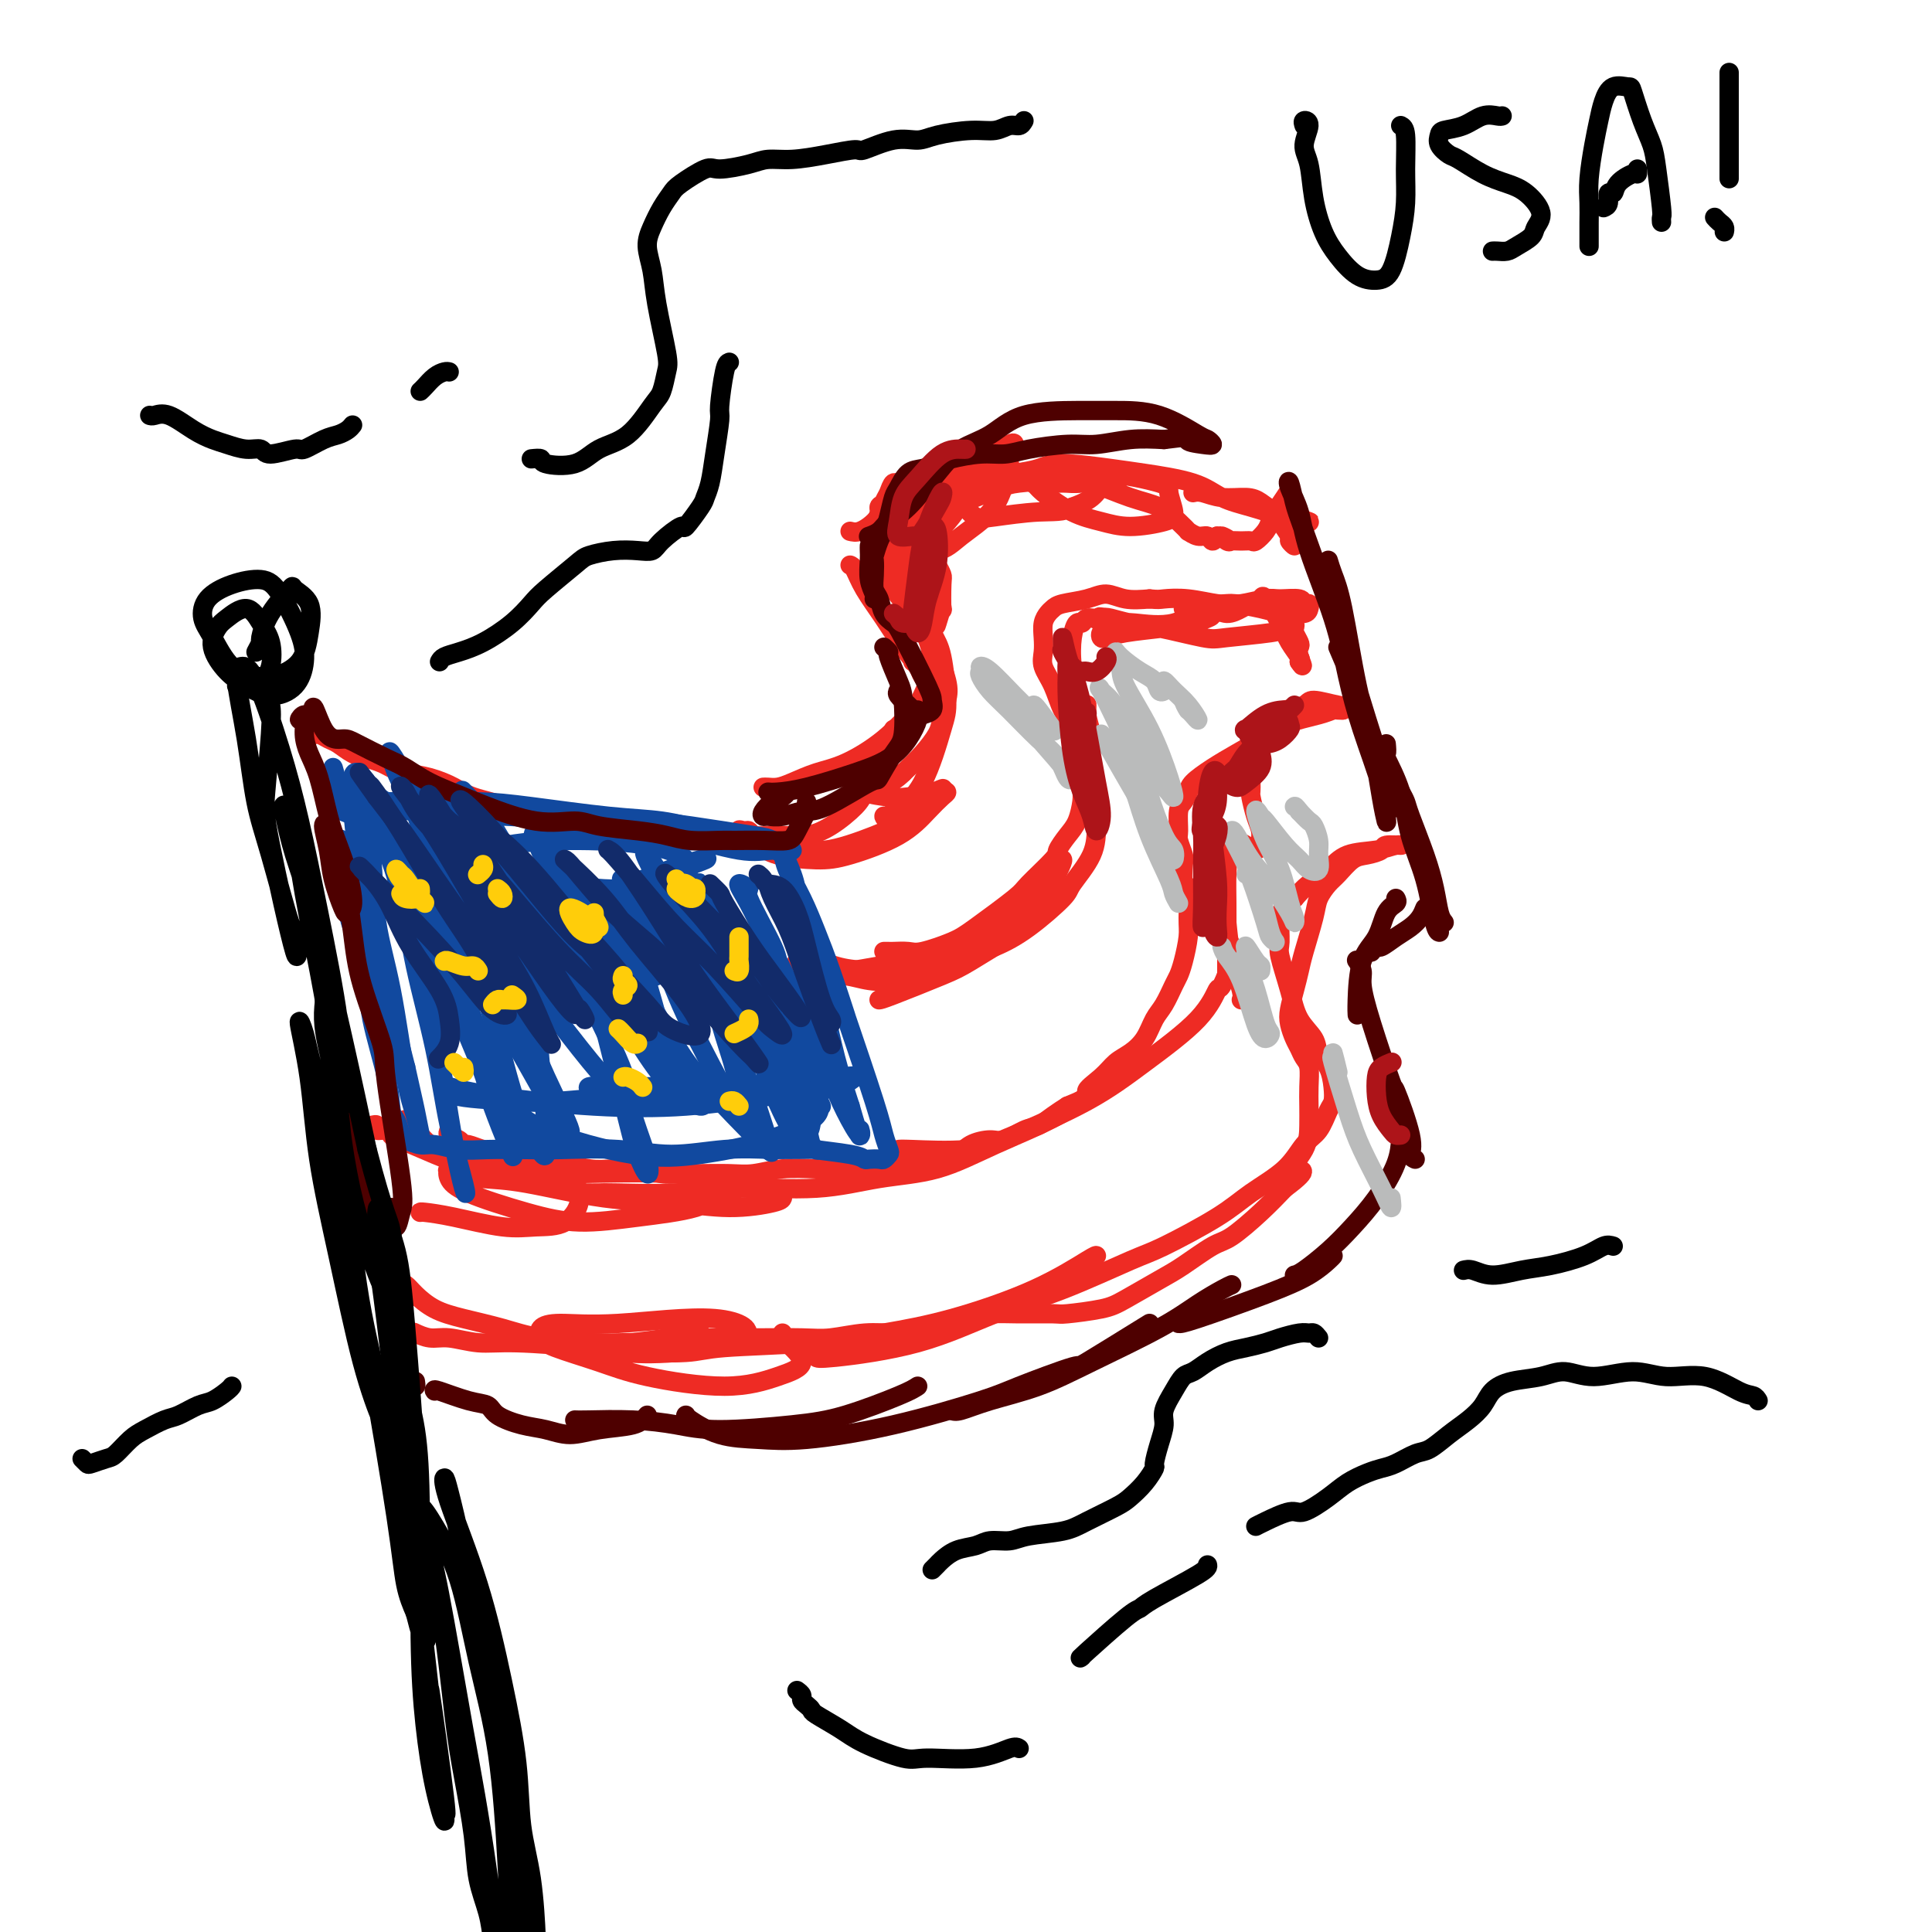 <svg viewBox='0 0 400 400' version='1.1' xmlns='http://www.w3.org/2000/svg' xmlns:xlink='http://www.w3.org/1999/xlink'><g fill='none' stroke='rgb(238,43,36)' stroke-width='4' stroke-linecap='round' stroke-linejoin='round'><path d='M64,152c-0.096,-0.543 -0.192,-1.086 0,-1c0.192,0.086 0.673,0.800 1,1c0.327,0.200 0.499,-0.115 1,0c0.501,0.115 1.331,0.661 2,1c0.669,0.339 1.176,0.472 2,1c0.824,0.528 1.965,1.451 3,2c1.035,0.549 1.962,0.724 3,1c1.038,0.276 2.186,0.654 3,1c0.814,0.346 1.295,0.659 2,1c0.705,0.341 1.633,0.710 3,1c1.367,0.290 3.173,0.501 5,1c1.827,0.499 3.675,1.285 5,2c1.325,0.715 2.129,1.358 4,2c1.871,0.642 4.811,1.281 7,2c2.189,0.719 3.629,1.517 5,2c1.371,0.483 2.674,0.652 5,1c2.326,0.348 5.676,0.877 8,1c2.324,0.123 3.622,-0.159 6,0c2.378,0.159 5.837,0.760 8,1c2.163,0.240 3.032,0.118 5,0c1.968,-0.118 5.035,-0.232 7,0c1.965,0.232 2.827,0.809 5,1c2.173,0.191 5.656,-0.006 8,0c2.344,0.006 3.548,0.214 5,0c1.452,-0.214 3.152,-0.851 5,-2c1.848,-1.149 3.844,-2.809 5,-4c1.156,-1.191 1.473,-1.912 2,-3c0.527,-1.088 1.263,-2.544 2,-4'/><path d='M181,160c2.785,-2.748 2.746,-3.118 3,-4c0.254,-0.882 0.799,-2.276 1,-3c0.201,-0.724 0.057,-0.778 0,-1c-0.057,-0.222 -0.029,-0.611 0,-1'/><path d='M158,163c0.256,-0.016 0.512,-0.033 1,0c0.488,0.033 1.209,0.115 2,0c0.791,-0.115 1.651,-0.426 3,-1c1.349,-0.574 3.186,-1.410 5,-2c1.814,-0.590 3.606,-0.934 6,-2c2.394,-1.066 5.391,-2.853 8,-5c2.609,-2.147 4.828,-4.655 6,-6c1.172,-1.345 1.295,-1.526 2,-3c0.705,-1.474 1.993,-4.240 2,-7c0.007,-2.760 -1.266,-5.513 -2,-7c-0.734,-1.487 -0.928,-1.708 -2,-3c-1.072,-1.292 -3.020,-3.655 -4,-5c-0.980,-1.345 -0.990,-1.673 -1,-2'/><path d='M189,137c0.169,0.063 0.338,0.126 1,1c0.662,0.874 1.816,2.560 2,3c0.184,0.440 -0.601,-0.366 -1,-1c-0.399,-0.634 -0.411,-1.094 -1,-2c-0.589,-0.906 -1.754,-2.257 -3,-4c-1.246,-1.743 -2.571,-3.880 -4,-6c-1.429,-2.120 -2.962,-4.225 -4,-6c-1.038,-1.775 -1.582,-3.222 -2,-4c-0.418,-0.778 -0.709,-0.889 -1,-1'/><path d='M176,110c0.577,0.140 1.154,0.280 2,0c0.846,-0.280 1.960,-0.979 3,-2c1.040,-1.021 2.005,-2.365 3,-3c0.995,-0.635 2.019,-0.562 3,-1c0.981,-0.438 1.918,-1.387 3,-2c1.082,-0.613 2.309,-0.889 3,-1c0.691,-0.111 0.845,-0.055 1,0'/><path d='M189,103c0.424,-0.447 0.848,-0.893 1,-1c0.152,-0.107 0.031,0.126 1,0c0.969,-0.126 3.029,-0.611 5,-1c1.971,-0.389 3.855,-0.683 5,-1c1.145,-0.317 1.551,-0.656 3,-1c1.449,-0.344 3.939,-0.692 6,-1c2.061,-0.308 3.692,-0.575 5,-1c1.308,-0.425 2.295,-1.008 5,-1c2.705,0.008 7.130,0.607 10,1c2.870,0.393 4.184,0.581 7,1c2.816,0.419 7.134,1.069 10,2c2.866,0.931 4.280,2.144 6,3c1.720,0.856 3.746,1.355 6,2c2.254,0.645 4.737,1.437 6,2c1.263,0.563 1.308,0.898 2,1c0.692,0.102 2.033,-0.027 3,0c0.967,0.027 1.560,0.211 1,0c-0.560,-0.211 -2.273,-0.817 -3,-1c-0.727,-0.183 -0.469,0.057 -1,0c-0.531,-0.057 -1.851,-0.411 -3,-1c-1.149,-0.589 -2.128,-1.412 -3,-2c-0.872,-0.588 -1.636,-0.941 -3,-1c-1.364,-0.059 -3.329,0.176 -5,0c-1.671,-0.176 -3.049,-0.765 -4,-1c-0.951,-0.235 -1.476,-0.118 -2,0'/><path d='M233,98c-0.354,0.454 -0.708,0.907 -1,1c-0.292,0.093 -0.523,-0.175 -2,0c-1.477,0.175 -4.200,0.794 -6,1c-1.800,0.206 -2.677,-0.001 -4,0c-1.323,0.001 -3.092,0.209 -5,0c-1.908,-0.209 -3.955,-0.833 -6,-1c-2.045,-0.167 -4.088,0.125 -5,0c-0.912,-0.125 -0.693,-0.668 -1,-1c-0.307,-0.332 -1.139,-0.454 -1,-1c0.139,-0.546 1.251,-1.516 2,-2c0.749,-0.484 1.137,-0.480 2,-1c0.863,-0.520 2.202,-1.563 3,-2c0.798,-0.437 1.057,-0.268 1,0c-0.057,0.268 -0.430,0.635 -1,1c-0.570,0.365 -1.339,0.729 -2,1c-0.661,0.271 -1.215,0.449 -2,1c-0.785,0.551 -1.799,1.474 -3,2c-1.201,0.526 -2.587,0.656 -4,1c-1.413,0.344 -2.851,0.904 -4,1c-1.149,0.096 -2.008,-0.271 -3,0c-0.992,0.271 -2.119,1.180 -3,2c-0.881,0.820 -1.518,1.552 -2,2c-0.482,0.448 -0.808,0.611 -1,1c-0.192,0.389 -0.251,1.002 0,1c0.251,-0.002 0.810,-0.621 1,-1c0.190,-0.379 0.010,-0.518 0,-1c-0.010,-0.482 0.149,-1.306 0,-2c-0.149,-0.694 -0.607,-1.258 -1,-1c-0.393,0.258 -0.721,1.339 -1,2c-0.279,0.661 -0.508,0.903 -1,2c-0.492,1.097 -1.246,3.048 -2,5'/><path d='M181,109c-0.614,2.432 -0.150,4.012 0,5c0.150,0.988 -0.013,1.383 0,2c0.013,0.617 0.203,1.457 1,2c0.797,0.543 2.202,0.788 3,1c0.798,0.212 0.988,0.389 2,0c1.012,-0.389 2.846,-1.346 4,-2c1.154,-0.654 1.630,-1.007 2,-1c0.370,0.007 0.636,0.374 1,1c0.364,0.626 0.826,1.513 1,2c0.174,0.487 0.060,0.575 0,2c-0.060,1.425 -0.066,4.188 0,5c0.066,0.812 0.202,-0.328 0,0c-0.202,0.328 -0.743,2.123 -1,3c-0.257,0.877 -0.230,0.836 -1,0c-0.770,-0.836 -2.339,-2.466 -3,-3c-0.661,-0.534 -0.416,0.030 -1,-1c-0.584,-1.030 -1.996,-3.652 -3,-5c-1.004,-1.348 -1.598,-1.421 -2,-2c-0.402,-0.579 -0.612,-1.666 -1,-2c-0.388,-0.334 -0.956,0.083 -1,0c-0.044,-0.083 0.435,-0.668 1,0c0.565,0.668 1.216,2.587 2,4c0.784,1.413 1.699,2.320 3,4c1.301,1.680 2.986,4.134 4,6c1.014,1.866 1.356,3.145 2,5c0.644,1.855 1.590,4.284 2,6c0.410,1.716 0.284,2.717 0,4c-0.284,1.283 -0.726,2.849 -1,4c-0.274,1.151 -0.382,1.887 -1,3c-0.618,1.113 -1.748,2.604 -3,4c-1.252,1.396 -2.626,2.698 -4,4'/><path d='M187,160c-1.654,1.633 -2.289,1.716 -3,2c-0.711,0.284 -1.500,0.769 -2,1c-0.500,0.231 -0.713,0.207 -1,0c-0.287,-0.207 -0.648,-0.599 -1,-1c-0.352,-0.401 -0.695,-0.812 -1,-1c-0.305,-0.188 -0.573,-0.155 -1,0c-0.427,0.155 -1.012,0.430 -1,1c0.012,0.570 0.620,1.434 2,2c1.380,0.566 3.531,0.833 5,1c1.469,0.167 2.257,0.234 4,0c1.743,-0.234 4.443,-0.769 6,-1c1.557,-0.231 1.972,-0.157 2,0c0.028,0.157 -0.330,0.396 -1,1c-0.670,0.604 -1.652,1.571 -3,3c-1.348,1.429 -3.061,3.318 -6,5c-2.939,1.682 -7.104,3.157 -10,4c-2.896,0.843 -4.521,1.056 -7,1c-2.479,-0.056 -5.810,-0.379 -8,-1c-2.190,-0.621 -3.239,-1.540 -4,-2c-0.761,-0.460 -1.235,-0.460 -2,-1c-0.765,-0.540 -1.820,-1.620 -2,-2c-0.180,-0.380 0.517,-0.061 1,0c0.483,0.061 0.753,-0.135 1,0c0.247,0.135 0.471,0.602 1,1c0.529,0.398 1.362,0.726 3,1c1.638,0.274 4.081,0.494 6,1c1.919,0.506 3.312,1.299 6,1c2.688,-0.299 6.669,-1.688 10,-3c3.331,-1.312 6.012,-2.545 8,-4c1.988,-1.455 3.282,-3.130 4,-4c0.718,-0.870 0.859,-0.935 1,-1'/><path d='M194,164c3.155,-1.717 -0.458,-0.010 -3,1c-2.542,1.010 -4.012,1.324 -5,2c-0.988,0.676 -1.493,1.713 -2,2c-0.507,0.287 -1.015,-0.178 -1,0c0.015,0.178 0.555,0.997 1,1c0.445,0.003 0.796,-0.810 2,-2c1.204,-1.190 3.260,-2.755 5,-6c1.740,-3.245 3.166,-8.168 4,-11c0.834,-2.832 1.078,-3.573 1,-6c-0.078,-2.427 -0.479,-6.540 -1,-9c-0.521,-2.460 -1.163,-3.269 -2,-5c-0.837,-1.731 -1.871,-4.385 -3,-6c-1.129,-1.615 -2.354,-2.191 -3,-3c-0.646,-0.809 -0.712,-1.853 -1,-3c-0.288,-1.147 -0.798,-2.398 -1,-3c-0.202,-0.602 -0.096,-0.554 0,-1c0.096,-0.446 0.183,-1.386 1,-3c0.817,-1.614 2.366,-3.901 3,-5c0.634,-1.099 0.354,-1.011 1,-2c0.646,-0.989 2.219,-3.055 3,-4c0.781,-0.945 0.772,-0.768 1,-1c0.228,-0.232 0.695,-0.872 1,-1c0.305,-0.128 0.447,0.255 0,1c-0.447,0.745 -1.484,1.853 -3,3c-1.516,1.147 -3.512,2.333 -5,3c-1.488,0.667 -2.470,0.815 -3,1c-0.530,0.185 -0.609,0.409 -1,0c-0.391,-0.409 -1.095,-1.450 -1,-2c0.095,-0.550 0.987,-0.610 2,-1c1.013,-0.390 2.147,-1.112 4,-2c1.853,-0.888 4.427,-1.944 7,-3'/><path d='M195,99c3.730,-1.148 6.555,-1.019 8,-1c1.445,0.019 1.511,-0.073 2,0c0.489,0.073 1.401,0.310 1,1c-0.401,0.690 -2.115,1.831 -4,3c-1.885,1.169 -3.941,2.364 -6,4c-2.059,1.636 -4.119,3.713 -6,5c-1.881,1.287 -3.581,1.785 -5,3c-1.419,1.215 -2.557,3.146 -3,4c-0.443,0.854 -0.191,0.629 0,1c0.191,0.371 0.321,1.337 1,1c0.679,-0.337 1.908,-1.977 3,-3c1.092,-1.023 2.048,-1.429 4,-3c1.952,-1.571 4.899,-4.306 7,-7c2.101,-2.694 3.355,-5.348 5,-7c1.645,-1.652 3.679,-2.301 5,-3c1.321,-0.699 1.928,-1.447 2,-1c0.072,0.447 -0.390,2.088 -1,4c-0.610,1.912 -1.369,4.094 -3,6c-1.631,1.906 -4.135,3.535 -6,5c-1.865,1.465 -3.092,2.766 -5,3c-1.908,0.234 -4.495,-0.597 -6,-1c-1.505,-0.403 -1.926,-0.376 -2,-1c-0.074,-0.624 0.199,-1.899 1,-3c0.801,-1.101 2.129,-2.029 5,-3c2.871,-0.971 7.286,-1.986 10,-3c2.714,-1.014 3.728,-2.027 7,-3c3.272,-0.973 8.802,-1.904 12,-2c3.198,-0.096 4.063,0.644 5,1c0.937,0.356 1.944,0.326 2,1c0.056,0.674 -0.841,2.050 -2,3c-1.159,0.950 -2.579,1.475 -4,2'/><path d='M222,105c-1.715,1.101 -4.002,0.853 -7,1c-2.998,0.147 -6.706,0.688 -9,1c-2.294,0.312 -3.175,0.396 -4,0c-0.825,-0.396 -1.595,-1.271 -2,-2c-0.405,-0.729 -0.447,-1.311 1,-2c1.447,-0.689 4.381,-1.485 6,-2c1.619,-0.515 1.921,-0.751 4,-1c2.079,-0.249 5.934,-0.512 9,-1c3.066,-0.488 5.341,-1.200 9,-1c3.659,0.200 8.700,1.312 11,2c2.300,0.688 1.860,0.952 2,2c0.140,1.048 0.861,2.879 1,4c0.139,1.121 -0.306,1.531 -2,2c-1.694,0.469 -4.639,0.997 -7,1c-2.361,0.003 -4.137,-0.520 -6,-1c-1.863,-0.480 -3.811,-0.917 -6,-2c-2.189,-1.083 -4.617,-2.812 -6,-4c-1.383,-1.188 -1.721,-1.834 -2,-2c-0.279,-0.166 -0.498,0.147 0,0c0.498,-0.147 1.714,-0.756 3,-1c1.286,-0.244 2.641,-0.123 4,0c1.359,0.123 2.722,0.247 5,1c2.278,0.753 5.470,2.134 8,3c2.530,0.866 4.396,1.217 6,2c1.604,0.783 2.944,1.998 4,3c1.056,1.002 1.827,1.789 2,2c0.173,0.211 -0.252,-0.156 0,0c0.252,0.156 1.181,0.836 2,1c0.819,0.164 1.528,-0.187 2,0c0.472,0.187 0.706,0.910 1,1c0.294,0.090 0.647,-0.455 1,-1'/><path d='M252,111c4.198,1.641 1.692,0.243 1,0c-0.692,-0.243 0.429,0.668 1,1c0.571,0.332 0.590,0.083 1,0c0.410,-0.083 1.209,-0.000 2,0c0.791,0.000 1.573,-0.082 2,0c0.427,0.082 0.499,0.328 1,0c0.501,-0.328 1.430,-1.229 2,-2c0.570,-0.771 0.779,-1.413 1,-2c0.221,-0.587 0.452,-1.119 1,-2c0.548,-0.881 1.414,-2.112 2,-3c0.586,-0.888 0.894,-1.435 1,-1c0.106,0.435 0.010,1.850 0,3c-0.010,1.150 0.066,2.034 0,3c-0.066,0.966 -0.274,2.013 0,3c0.274,0.987 1.029,1.914 1,2c-0.029,0.086 -0.843,-0.668 -1,-1c-0.157,-0.332 0.342,-0.243 0,-1c-0.342,-0.757 -1.526,-2.359 -2,-3c-0.474,-0.641 -0.237,-0.320 0,0'/><path d='M165,199c0.455,0.168 0.910,0.335 1,0c0.090,-0.335 -0.184,-1.174 1,-1c1.184,0.174 3.827,1.360 6,2c2.173,0.640 3.875,0.735 6,1c2.125,0.265 4.673,0.700 7,1c2.327,0.300 4.434,0.465 6,0c1.566,-0.465 2.590,-1.562 3,-2c0.410,-0.438 0.205,-0.219 0,0'/><path d='M183,197c0.387,-0.003 0.775,-0.007 1,0c0.225,0.007 0.288,0.024 1,0c0.712,-0.024 2.072,-0.090 3,0c0.928,0.090 1.425,0.337 3,0c1.575,-0.337 4.230,-1.256 6,-2c1.770,-0.744 2.655,-1.311 5,-3c2.345,-1.689 6.151,-4.500 8,-6c1.849,-1.500 1.742,-1.688 3,-3c1.258,-1.312 3.882,-3.748 5,-5c1.118,-1.252 0.730,-1.319 1,-2c0.270,-0.681 1.196,-1.974 2,-3c0.804,-1.026 1.484,-1.784 2,-3c0.516,-1.216 0.867,-2.891 1,-4c0.133,-1.109 0.048,-1.651 0,-3c-0.048,-1.349 -0.057,-3.503 0,-5c0.057,-1.497 0.182,-2.336 0,-3c-0.182,-0.664 -0.669,-1.154 -1,-2c-0.331,-0.846 -0.505,-2.050 -1,-3c-0.495,-0.950 -1.309,-1.647 -2,-3c-0.691,-1.353 -1.258,-3.363 -2,-5c-0.742,-1.637 -1.660,-2.901 -2,-4c-0.340,-1.099 -0.102,-2.035 0,-3c0.102,-0.965 0.069,-1.960 0,-3c-0.069,-1.040 -0.175,-2.123 0,-3c0.175,-0.877 0.630,-1.546 1,-2c0.370,-0.454 0.657,-0.692 1,-1c0.343,-0.308 0.744,-0.685 2,-1c1.256,-0.315 3.368,-0.569 5,-1c1.632,-0.431 2.786,-1.039 4,-1c1.214,0.039 2.490,0.725 4,1c1.510,0.275 3.255,0.137 5,0'/><path d='M238,124c1.859,0.172 2.005,0.101 3,0c0.995,-0.101 2.837,-0.234 5,0c2.163,0.234 4.647,0.833 6,1c1.353,0.167 1.574,-0.098 3,0c1.426,0.098 4.056,0.559 6,1c1.944,0.441 3.201,0.860 4,1c0.799,0.140 1.138,0.000 2,0c0.862,-0.000 2.245,0.140 3,0c0.755,-0.140 0.883,-0.559 1,-1c0.117,-0.441 0.225,-0.904 0,-1c-0.225,-0.096 -0.781,0.174 -1,0c-0.219,-0.174 -0.099,-0.794 -1,-1c-0.901,-0.206 -2.823,0.001 -4,0c-1.177,-0.001 -1.610,-0.211 -3,0c-1.390,0.211 -3.736,0.841 -5,1c-1.264,0.159 -1.447,-0.154 -3,0c-1.553,0.154 -4.478,0.774 -6,1c-1.522,0.226 -1.642,0.059 -2,0c-0.358,-0.059 -0.952,-0.011 -1,0c-0.048,0.011 0.452,-0.014 1,0c0.548,0.014 1.143,0.067 2,0c0.857,-0.067 1.974,-0.255 3,0c1.026,0.255 1.961,0.954 3,1c1.039,0.046 2.183,-0.561 3,-1c0.817,-0.439 1.307,-0.712 2,-1c0.693,-0.288 1.591,-0.592 2,-1c0.409,-0.408 0.331,-0.919 1,0c0.669,0.919 2.087,3.267 3,5c0.913,1.733 1.323,2.851 2,4c0.677,1.149 1.622,2.328 2,3c0.378,0.672 0.189,0.836 0,1'/><path d='M269,137c1.242,1.898 0.347,0.141 0,-1c-0.347,-1.141 -0.145,-1.668 0,-2c0.145,-0.332 0.232,-0.468 0,-1c-0.232,-0.532 -0.783,-1.460 -1,-2c-0.217,-0.540 -0.100,-0.692 0,-1c0.100,-0.308 0.182,-0.773 0,-1c-0.182,-0.227 -0.627,-0.217 -1,0c-0.373,0.217 -0.675,0.640 -1,1c-0.325,0.360 -0.673,0.658 -3,1c-2.327,0.342 -6.633,0.729 -9,1c-2.367,0.271 -2.795,0.425 -5,0c-2.205,-0.425 -6.187,-1.431 -9,-2c-2.813,-0.569 -4.458,-0.702 -6,-1c-1.542,-0.298 -2.983,-0.760 -4,-1c-1.017,-0.240 -1.611,-0.257 -2,0c-0.389,0.257 -0.575,0.789 0,1c0.575,0.211 1.910,0.102 3,0c1.090,-0.102 1.936,-0.196 4,0c2.064,0.196 5.344,0.682 8,0c2.656,-0.682 4.686,-2.534 6,-3c1.314,-0.466 1.913,0.452 2,1c0.087,0.548 -0.337,0.725 -1,1c-0.663,0.275 -1.565,0.649 -3,1c-1.435,0.351 -3.405,0.680 -6,1c-2.595,0.320 -5.816,0.633 -8,1c-2.184,0.367 -3.331,0.789 -4,1c-0.669,0.211 -0.862,0.211 -1,0c-0.138,-0.211 -0.223,-0.634 0,-1c0.223,-0.366 0.752,-0.675 1,-1c0.248,-0.325 0.214,-0.664 0,-1c-0.214,-0.336 -0.607,-0.668 -1,-1'/><path d='M228,128c-0.273,-0.600 -0.455,-0.101 -1,0c-0.545,0.101 -1.454,-0.195 -2,0c-0.546,0.195 -0.731,0.880 -1,1c-0.269,0.120 -0.623,-0.324 -1,0c-0.377,0.324 -0.778,1.416 -1,3c-0.222,1.584 -0.267,3.659 0,6c0.267,2.341 0.846,4.946 1,7c0.154,2.054 -0.115,3.555 0,5c0.115,1.445 0.616,2.833 1,4c0.384,1.167 0.653,2.113 1,2c0.347,-0.113 0.772,-1.285 1,-2c0.228,-0.715 0.257,-0.975 0,-2c-0.257,-1.025 -0.802,-2.816 -1,-4c-0.198,-1.184 -0.050,-1.761 0,-2c0.050,-0.239 0.003,-0.140 0,1c-0.003,1.140 0.038,3.321 0,5c-0.038,1.679 -0.154,2.855 0,4c0.154,1.145 0.577,2.257 1,4c0.423,1.743 0.847,4.116 1,6c0.153,1.884 0.034,3.280 0,5c-0.034,1.720 0.015,3.763 -1,6c-1.015,2.237 -3.096,4.669 -4,6c-0.904,1.331 -0.631,1.562 -2,3c-1.369,1.438 -4.380,4.083 -7,6c-2.620,1.917 -4.849,3.105 -7,4c-2.151,0.895 -4.226,1.497 -6,2c-1.774,0.503 -3.249,0.905 -5,1c-1.751,0.095 -3.779,-0.119 -6,0c-2.221,0.119 -4.637,0.570 -7,1c-2.363,0.430 -4.675,0.837 -6,1c-1.325,0.163 -1.662,0.081 -2,0'/><path d='M174,201c-4.009,0.637 -1.032,0.728 1,1c2.032,0.272 3.121,0.723 5,1c1.879,0.277 4.550,0.379 7,0c2.450,-0.379 4.680,-1.238 8,-3c3.320,-1.762 7.731,-4.428 11,-7c3.269,-2.572 5.398,-5.050 7,-7c1.602,-1.950 2.678,-3.371 4,-5c1.322,-1.629 2.892,-3.467 3,-3c0.108,0.467 -1.245,3.239 -3,6c-1.755,2.761 -3.913,5.510 -5,7c-1.087,1.490 -1.103,1.720 -3,3c-1.897,1.280 -5.673,3.611 -8,5c-2.327,1.389 -3.203,1.835 -6,3c-2.797,1.165 -7.513,3.047 -10,4c-2.487,0.953 -2.743,0.976 -3,1'/><path d='M84,232c-0.162,-0.154 -0.324,-0.309 0,0c0.324,0.309 1.134,1.080 2,2c0.866,0.920 1.789,1.989 3,3c1.211,1.011 2.711,1.965 4,3c1.289,1.035 2.368,2.153 3,3c0.632,0.847 0.816,1.424 1,2'/><path d='M77,233c0.476,-0.121 0.952,-0.241 1,0c0.048,0.241 -0.333,0.845 0,1c0.333,0.155 1.381,-0.137 2,0c0.619,0.137 0.811,0.705 1,1c0.189,0.295 0.377,0.317 2,1c1.623,0.683 4.681,2.025 7,3c2.319,0.975 3.901,1.582 7,2c3.099,0.418 7.717,0.648 11,1c3.283,0.352 5.230,0.825 7,1c1.770,0.175 3.363,0.050 4,0c0.637,-0.050 0.319,-0.025 0,0'/><path d='M93,234c-0.199,0.342 -0.398,0.683 0,1c0.398,0.317 1.394,0.608 2,1c0.606,0.392 0.822,0.883 1,1c0.178,0.117 0.317,-0.141 1,0c0.683,0.141 1.911,0.683 3,1c1.089,0.317 2.039,0.411 5,1c2.961,0.589 7.934,1.673 10,2c2.066,0.327 1.227,-0.105 2,0c0.773,0.105 3.158,0.746 5,1c1.842,0.254 3.141,0.121 5,0c1.859,-0.121 4.279,-0.229 6,0c1.721,0.229 2.745,0.794 4,1c1.255,0.206 2.741,0.051 4,0c1.259,-0.051 2.289,0.000 4,0c1.711,-0.000 4.102,-0.053 6,0c1.898,0.053 3.303,0.210 5,0c1.697,-0.210 3.686,-0.788 6,-1c2.314,-0.212 4.954,-0.060 7,0c2.046,0.060 3.497,0.027 5,0c1.503,-0.027 3.057,-0.048 5,0c1.943,0.048 4.276,0.164 6,0c1.724,-0.164 2.839,-0.609 4,-1c1.161,-0.391 2.368,-0.730 4,-1c1.632,-0.270 3.690,-0.472 5,-1c1.310,-0.528 1.873,-1.384 3,-2c1.127,-0.616 2.819,-0.994 4,-1c1.181,-0.006 1.852,0.360 3,0c1.148,-0.360 2.772,-1.447 4,-2c1.228,-0.553 2.062,-0.572 3,-1c0.938,-0.428 1.982,-1.265 3,-2c1.018,-0.735 2.009,-1.367 3,-2'/><path d='M221,229c6.332,-2.551 4.162,-2.429 4,-3c-0.162,-0.571 1.686,-1.837 3,-3c1.314,-1.163 2.095,-2.225 3,-3c0.905,-0.775 1.934,-1.265 3,-2c1.066,-0.735 2.170,-1.716 3,-3c0.830,-1.284 1.388,-2.873 2,-4c0.612,-1.127 1.278,-1.793 2,-3c0.722,-1.207 1.500,-2.956 2,-4c0.500,-1.044 0.724,-1.385 1,-2c0.276,-0.615 0.606,-1.506 1,-3c0.394,-1.494 0.851,-3.591 1,-5c0.149,-1.409 -0.012,-2.130 0,-4c0.012,-1.870 0.195,-4.890 0,-6c-0.195,-1.110 -0.770,-0.312 -1,-1c-0.230,-0.688 -0.115,-2.863 0,-4c0.115,-1.137 0.230,-1.235 0,-2c-0.230,-0.765 -0.804,-2.197 -1,-3c-0.196,-0.803 -0.013,-0.977 0,-2c0.013,-1.023 -0.143,-2.896 0,-4c0.143,-1.104 0.585,-1.439 1,-2c0.415,-0.561 0.802,-1.346 1,-2c0.198,-0.654 0.205,-1.176 1,-2c0.795,-0.824 2.376,-1.950 4,-3c1.624,-1.050 3.289,-2.022 5,-3c1.711,-0.978 3.466,-1.961 5,-3c1.534,-1.039 2.845,-2.135 5,-3c2.155,-0.865 5.152,-1.500 7,-2c1.848,-0.500 2.547,-0.866 3,-1c0.453,-0.134 0.660,-0.036 1,0c0.340,0.036 0.811,0.010 1,0c0.189,-0.010 0.094,-0.005 0,0'/><path d='M278,147c1.915,-0.617 0.702,-0.660 -1,-1c-1.702,-0.340 -3.894,-0.977 -5,-1c-1.106,-0.023 -1.126,0.568 -2,1c-0.874,0.432 -2.602,0.706 -4,1c-1.398,0.294 -2.465,0.608 -3,1c-0.535,0.392 -0.536,0.862 -1,2c-0.464,1.138 -1.389,2.944 -2,4c-0.611,1.056 -0.906,1.360 -1,3c-0.094,1.640 0.013,4.614 0,6c-0.013,1.386 -0.147,1.183 0,2c0.147,0.817 0.573,2.654 1,4c0.427,1.346 0.855,2.200 1,3c0.145,0.800 0.009,1.546 0,2c-0.009,0.454 0.111,0.616 0,1c-0.111,0.384 -0.451,0.991 -1,1c-0.549,0.009 -1.306,-0.579 -2,-1c-0.694,-0.421 -1.324,-0.677 -2,-1c-0.676,-0.323 -1.396,-0.715 -2,-1c-0.604,-0.285 -1.090,-0.463 -1,0c0.090,0.463 0.756,1.568 1,3c0.244,1.432 0.065,3.190 0,5c-0.065,1.810 -0.018,3.673 0,6c0.018,2.327 0.005,5.119 0,7c-0.005,1.881 -0.001,2.853 0,4c0.001,1.147 0.000,2.471 0,3c-0.000,0.529 -0.000,0.265 0,0'/><path d='M250,164c-0.120,0.432 -0.239,0.864 0,1c0.239,0.136 0.838,-0.023 1,1c0.162,1.023 -0.113,3.229 0,5c0.113,1.771 0.612,3.108 1,5c0.388,1.892 0.664,4.339 1,7c0.336,2.661 0.731,5.536 1,8c0.269,2.464 0.412,4.516 1,7c0.588,2.484 1.620,5.400 2,7c0.380,1.600 0.109,1.886 0,2c-0.109,0.114 -0.054,0.057 0,0'/><path d='M253,192c0.253,0.575 0.506,1.150 1,2c0.494,0.850 1.227,1.975 1,4c-0.227,2.025 -1.416,4.951 -2,6c-0.584,1.049 -0.562,0.220 -1,1c-0.438,0.780 -1.335,3.169 -4,6c-2.665,2.831 -7.099,6.103 -11,9c-3.901,2.897 -7.269,5.417 -12,8c-4.731,2.583 -10.825,5.228 -15,7c-4.175,1.772 -6.432,2.669 -10,3c-3.568,0.331 -8.448,0.094 -11,0c-2.552,-0.094 -2.776,-0.047 -3,0'/><path d='M227,225c0.052,0.001 0.105,0.002 -1,1c-1.105,0.998 -3.367,2.993 -7,5c-3.633,2.007 -8.635,4.025 -13,6c-4.365,1.975 -8.091,3.906 -12,5c-3.909,1.094 -8.000,1.351 -12,2c-4.000,0.649 -7.911,1.691 -13,2c-5.089,0.309 -11.358,-0.113 -16,0c-4.642,0.113 -7.657,0.762 -12,1c-4.343,0.238 -10.016,0.064 -13,0c-2.984,-0.064 -3.281,-0.018 -4,0c-0.719,0.018 -1.859,0.009 -3,0'/><path d='M162,248c-0.107,0.281 -0.214,0.562 -2,1c-1.786,0.438 -5.252,1.032 -9,1c-3.748,-0.032 -7.778,-0.691 -12,-1c-4.222,-0.309 -8.637,-0.268 -14,-1c-5.363,-0.732 -11.675,-2.235 -16,-3c-4.325,-0.765 -6.663,-0.790 -9,-1c-2.337,-0.210 -4.672,-0.606 -6,-1c-1.328,-0.394 -1.649,-0.787 -1,-1c0.649,-0.213 2.268,-0.247 4,0c1.732,0.247 3.577,0.775 7,1c3.423,0.225 8.424,0.147 15,0c6.576,-0.147 14.725,-0.363 20,0c5.275,0.363 7.675,1.303 9,2c1.325,0.697 1.576,1.149 1,2c-0.576,0.851 -1.978,2.100 -5,3c-3.022,0.900 -7.664,1.451 -12,2c-4.336,0.549 -8.364,1.097 -12,1c-3.636,-0.097 -6.878,-0.838 -11,-2c-4.122,-1.162 -9.123,-2.743 -12,-4c-2.877,-1.257 -3.631,-2.189 -4,-3c-0.369,-0.811 -0.352,-1.499 0,-2c0.352,-0.501 1.040,-0.814 4,-1c2.960,-0.186 8.190,-0.247 12,0c3.810,0.247 6.198,0.800 8,2c1.802,1.200 3.019,3.047 3,5c-0.019,1.953 -1.273,4.012 -3,5c-1.727,0.988 -3.927,0.906 -6,1c-2.073,0.094 -4.020,0.365 -7,0c-2.980,-0.365 -6.995,-1.368 -10,-2c-3.005,-0.632 -5.002,-0.895 -6,-1c-0.998,-0.105 -0.999,-0.053 -1,0'/><path d='M83,266c0.283,-0.148 0.566,-0.297 1,0c0.434,0.297 1.019,1.039 2,2c0.981,0.961 2.359,2.142 4,3c1.641,0.858 3.547,1.393 6,2c2.453,0.607 5.455,1.287 8,2c2.545,0.713 4.634,1.460 8,2c3.366,0.540 8.011,0.873 11,1c2.989,0.127 4.324,0.048 6,0c1.676,-0.048 3.693,-0.065 5,0c1.307,0.065 1.902,0.214 3,0c1.098,-0.214 2.698,-0.790 4,-1c1.302,-0.210 2.306,-0.055 4,0c1.694,0.055 4.079,0.011 6,0c1.921,-0.011 3.378,0.012 6,0c2.622,-0.012 6.410,-0.058 9,0c2.590,0.058 3.982,0.219 6,0c2.018,-0.219 4.660,-0.819 7,-1c2.340,-0.181 4.376,0.057 6,0c1.624,-0.057 2.835,-0.408 5,-1c2.165,-0.592 5.285,-1.426 8,-2c2.715,-0.574 5.023,-0.889 7,-1c1.977,-0.111 3.621,-0.020 6,0c2.379,0.020 5.494,-0.032 7,0c1.506,0.032 1.404,0.148 3,0c1.596,-0.148 4.889,-0.562 7,-1c2.111,-0.438 3.041,-0.902 5,-2c1.959,-1.098 4.946,-2.831 7,-4c2.054,-1.169 3.175,-1.775 5,-3c1.825,-1.225 4.355,-3.071 6,-4c1.645,-0.929 2.404,-0.942 4,-2c1.596,-1.058 4.027,-3.159 6,-5c1.973,-1.841 3.486,-3.420 5,-5'/><path d='M266,246c6.226,-4.598 2.793,-3.594 2,-4c-0.793,-0.406 1.056,-2.224 2,-4c0.944,-1.776 0.982,-3.511 1,-5c0.018,-1.489 0.016,-2.731 0,-4c-0.016,-1.269 -0.046,-2.566 0,-4c0.046,-1.434 0.166,-3.006 0,-4c-0.166,-0.994 -0.620,-1.409 -1,-2c-0.380,-0.591 -0.687,-1.357 -1,-2c-0.313,-0.643 -0.630,-1.162 -1,-2c-0.370,-0.838 -0.791,-1.995 -1,-3c-0.209,-1.005 -0.207,-1.858 0,-3c0.207,-1.142 0.618,-2.574 1,-4c0.382,-1.426 0.736,-2.847 1,-4c0.264,-1.153 0.440,-2.037 1,-4c0.560,-1.963 1.504,-5.006 2,-7c0.496,-1.994 0.544,-2.940 1,-4c0.456,-1.060 1.321,-2.234 2,-3c0.679,-0.766 1.174,-1.123 2,-2c0.826,-0.877 1.984,-2.273 3,-3c1.016,-0.727 1.889,-0.784 3,-1c1.111,-0.216 2.460,-0.590 3,-1c0.540,-0.410 0.273,-0.855 1,-1c0.727,-0.145 2.450,0.008 3,0c0.550,-0.008 -0.072,-0.179 -1,0c-0.928,0.179 -2.163,0.708 -4,1c-1.837,0.292 -4.276,0.346 -6,1c-1.724,0.654 -2.733,1.907 -4,3c-1.267,1.093 -2.790,2.027 -4,3c-1.210,0.973 -2.105,1.987 -3,3'/><path d='M268,186c-2.388,2.019 -2.860,2.567 -3,4c-0.140,1.433 0.050,3.752 0,5c-0.050,1.248 -0.341,1.426 0,3c0.341,1.574 1.313,4.545 2,7c0.687,2.455 1.088,4.393 2,6c0.912,1.607 2.336,2.882 3,4c0.664,1.118 0.568,2.079 1,3c0.432,0.921 1.393,1.801 2,3c0.607,1.199 0.862,2.717 1,4c0.138,1.283 0.161,2.330 0,3c-0.161,0.670 -0.506,0.962 -1,2c-0.494,1.038 -1.136,2.824 -2,4c-0.864,1.176 -1.950,1.744 -3,3c-1.050,1.256 -2.065,3.201 -4,5c-1.935,1.799 -4.791,3.454 -7,5c-2.209,1.546 -3.770,2.984 -7,5c-3.230,2.016 -8.128,4.608 -11,6c-2.872,1.392 -3.719,1.582 -7,3c-3.281,1.418 -8.998,4.065 -14,6c-5.002,1.935 -9.289,3.158 -14,5c-4.711,1.842 -9.845,4.304 -16,6c-6.155,1.696 -13.330,2.628 -17,3c-3.670,0.372 -3.835,0.186 -4,0'/><path d='M227,260c-0.025,-0.095 -0.049,-0.190 -2,1c-1.951,1.190 -5.828,3.667 -11,6c-5.172,2.333 -11.640,4.524 -17,6c-5.360,1.476 -9.613,2.238 -14,3c-4.387,0.762 -8.909,1.524 -15,2c-6.091,0.476 -13.751,0.664 -18,1c-4.249,0.336 -5.085,0.819 -8,1c-2.915,0.181 -7.907,0.060 -11,0c-3.093,-0.060 -4.287,-0.057 -5,0c-0.713,0.057 -0.947,0.169 -1,0c-0.053,-0.169 0.074,-0.620 1,-1c0.926,-0.380 2.650,-0.689 5,-1c2.350,-0.311 5.325,-0.622 7,-1c1.675,-0.378 2.050,-0.822 3,-1c0.950,-0.178 2.475,-0.089 4,0'/><path d='M162,276c-0.010,0.464 -0.019,0.928 1,2c1.019,1.072 3.068,2.752 3,4c-0.068,1.248 -2.252,2.066 -5,3c-2.748,0.934 -6.060,1.985 -11,2c-4.940,0.015 -11.508,-1.008 -16,-2c-4.492,-0.992 -6.909,-1.955 -10,-3c-3.091,-1.045 -6.857,-2.173 -9,-3c-2.143,-0.827 -2.663,-1.353 -3,-2c-0.337,-0.647 -0.492,-1.415 0,-2c0.492,-0.585 1.630,-0.987 4,-1c2.370,-0.013 5.972,0.361 12,0c6.028,-0.361 14.480,-1.458 20,-1c5.520,0.458 8.106,2.473 6,4c-2.106,1.527 -8.904,2.568 -14,3c-5.096,0.432 -8.491,0.255 -11,0c-2.509,-0.255 -4.131,-0.589 -8,-1c-3.869,-0.411 -9.986,-0.898 -14,-1c-4.014,-0.102 -5.924,0.183 -8,0c-2.076,-0.183 -4.319,-0.832 -6,-1c-1.681,-0.168 -2.799,0.147 -4,0c-1.201,-0.147 -2.486,-0.756 -3,-1c-0.514,-0.244 -0.257,-0.122 0,0'/></g>
<g fill='none' stroke='rgb(17,73,159)' stroke-width='4' stroke-linecap='round' stroke-linejoin='round'><path d='M70,174c0.341,-0.400 0.683,-0.799 1,2c0.317,2.799 0.610,8.798 1,12c0.390,3.202 0.876,3.607 2,7c1.124,3.393 2.885,9.773 4,14c1.115,4.227 1.585,6.300 2,8c0.415,1.700 0.775,3.025 1,4c0.225,0.975 0.317,1.599 0,1c-0.317,-0.599 -1.041,-2.420 -2,-6c-0.959,-3.580 -2.152,-8.917 -3,-13c-0.848,-4.083 -1.349,-6.912 -2,-10c-0.651,-3.088 -1.451,-6.435 -2,-9c-0.549,-2.565 -0.848,-4.348 -1,-5c-0.152,-0.652 -0.159,-0.173 0,1c0.159,1.173 0.484,3.039 1,5c0.516,1.961 1.223,4.018 2,7c0.777,2.982 1.622,6.891 2,10c0.378,3.109 0.287,5.418 1,9c0.713,3.582 2.231,8.437 3,12c0.769,3.563 0.790,5.834 1,7c0.210,1.166 0.610,1.225 1,2c0.390,0.775 0.770,2.264 1,3c0.230,0.736 0.308,0.719 1,1c0.692,0.281 1.997,0.860 3,1c1.003,0.140 1.703,-0.158 3,0c1.297,0.158 3.189,0.773 5,1c1.811,0.227 3.540,0.066 6,0c2.460,-0.066 5.652,-0.035 8,0c2.348,0.035 3.853,0.076 7,0c3.147,-0.076 7.936,-0.268 12,0c4.064,0.268 7.402,0.995 11,1c3.598,0.005 7.457,-0.713 11,-1c3.543,-0.287 6.772,-0.144 10,0'/><path d='M160,238c11.716,-0.045 8.505,-0.156 9,0c0.495,0.156 4.696,0.579 7,1c2.304,0.421 2.712,0.842 3,1c0.288,0.158 0.456,0.055 1,0c0.544,-0.055 1.463,-0.061 2,0c0.537,0.061 0.691,0.191 1,0c0.309,-0.191 0.772,-0.702 1,-1c0.228,-0.298 0.221,-0.384 0,-1c-0.221,-0.616 -0.657,-1.762 -1,-3c-0.343,-1.238 -0.595,-2.569 -2,-7c-1.405,-4.431 -3.965,-11.961 -5,-15c-1.035,-3.039 -0.547,-1.587 -1,-3c-0.453,-1.413 -1.847,-5.692 -3,-9c-1.153,-3.308 -2.065,-5.646 -3,-8c-0.935,-2.354 -1.892,-4.726 -3,-7c-1.108,-2.274 -2.365,-4.452 -3,-6c-0.635,-1.548 -0.647,-2.467 -1,-3c-0.353,-0.533 -1.047,-0.681 -1,-1c0.047,-0.319 0.834,-0.810 1,-1c0.166,-0.190 -0.290,-0.077 0,1c0.290,1.077 1.326,3.120 2,5c0.674,1.880 0.985,3.597 2,8c1.015,4.403 2.735,11.493 4,17c1.265,5.507 2.076,9.431 3,13c0.924,3.569 1.962,6.785 3,10'/><path d='M176,229c2.581,9.058 2.032,5.703 2,5c-0.032,-0.703 0.453,1.246 0,1c-0.453,-0.246 -1.843,-2.687 -3,-5c-1.157,-2.313 -2.082,-4.499 -4,-9c-1.918,-4.501 -4.831,-11.317 -7,-16c-2.169,-4.683 -3.595,-7.232 -5,-10c-1.405,-2.768 -2.789,-5.755 -4,-8c-1.211,-2.245 -2.248,-3.748 -2,-4c0.248,-0.252 1.782,0.749 2,1c0.218,0.251 -0.881,-0.246 0,2c0.881,2.246 3.743,7.237 5,10c1.257,2.763 0.911,3.298 2,7c1.089,3.702 3.615,10.569 5,15c1.385,4.431 1.631,6.424 2,8c0.369,1.576 0.862,2.735 1,3c0.138,0.265 -0.077,-0.366 -1,-2c-0.923,-1.634 -2.552,-4.273 -4,-7c-1.448,-2.727 -2.716,-5.541 -5,-10c-2.284,-4.459 -5.585,-10.563 -8,-15c-2.415,-4.437 -3.943,-7.206 -5,-9c-1.057,-1.794 -1.644,-2.611 -2,-3c-0.356,-0.389 -0.481,-0.349 0,1c0.481,1.349 1.567,4.007 3,7c1.433,2.993 3.214,6.320 5,10c1.786,3.680 3.576,7.712 6,13c2.424,5.288 5.482,11.831 7,16c1.518,4.169 1.495,5.965 2,7c0.505,1.035 1.537,1.308 1,1c-0.537,-0.308 -2.645,-1.198 -4,-3c-1.355,-1.802 -1.959,-4.515 -4,-9c-2.041,-4.485 -5.521,-10.743 -9,-17'/><path d='M152,209c-3.776,-6.740 -5.216,-9.589 -7,-13c-1.784,-3.411 -3.910,-7.383 -6,-11c-2.090,-3.617 -4.143,-6.878 -5,-8c-0.857,-1.122 -0.520,-0.106 0,1c0.520,1.106 1.221,2.303 2,4c0.779,1.697 1.635,3.895 4,9c2.365,5.105 6.237,13.115 9,19c2.763,5.885 4.416,9.643 6,14c1.584,4.357 3.100,9.314 4,12c0.900,2.686 1.186,3.103 0,2c-1.186,-1.103 -3.844,-3.725 -7,-7c-3.156,-3.275 -6.810,-7.202 -9,-10c-2.190,-2.798 -2.917,-4.467 -6,-9c-3.083,-4.533 -8.522,-11.931 -13,-18c-4.478,-6.069 -7.996,-10.808 -10,-14c-2.004,-3.192 -2.494,-4.838 -3,-6c-0.506,-1.162 -1.027,-1.839 0,-1c1.027,0.839 3.602,3.194 6,6c2.398,2.806 4.618,6.063 7,10c2.382,3.937 4.926,8.553 8,14c3.074,5.447 6.677,11.726 9,16c2.323,4.274 3.365,6.542 4,8c0.635,1.458 0.864,2.107 0,2c-0.864,-0.107 -2.820,-0.971 -5,-3c-2.180,-2.029 -4.583,-5.222 -7,-9c-2.417,-3.778 -4.847,-8.140 -9,-14c-4.153,-5.860 -10.030,-13.217 -14,-19c-3.970,-5.783 -6.033,-9.994 -8,-13c-1.967,-3.006 -3.837,-4.809 -5,-6c-1.163,-1.191 -1.618,-1.769 -1,-1c0.618,0.769 2.309,2.884 4,5'/><path d='M100,169c1.438,1.991 3.532,4.969 7,11c3.468,6.031 8.308,15.115 11,20c2.692,4.885 3.234,5.572 5,9c1.766,3.428 4.755,9.596 6,13c1.245,3.404 0.744,4.042 0,4c-0.744,-0.042 -1.732,-0.764 -3,-2c-1.268,-1.236 -2.817,-2.987 -6,-7c-3.183,-4.013 -8.002,-10.288 -11,-15c-2.998,-4.712 -4.176,-7.860 -8,-14c-3.824,-6.140 -10.294,-15.274 -13,-19c-2.706,-3.726 -1.649,-2.046 -1,-1c0.649,1.046 0.891,1.459 1,2c0.109,0.541 0.085,1.209 2,5c1.915,3.791 5.770,10.704 9,17c3.230,6.296 5.836,11.976 8,17c2.164,5.024 3.888,9.394 6,14c2.112,4.606 4.613,9.449 5,11c0.387,1.551 -1.341,-0.190 -2,-1c-0.659,-0.810 -0.251,-0.687 -2,-4c-1.749,-3.313 -5.656,-10.060 -9,-16c-3.344,-5.940 -6.126,-11.071 -9,-16c-2.874,-4.929 -5.839,-9.656 -9,-15c-3.161,-5.344 -6.518,-11.306 -8,-14c-1.482,-2.694 -1.087,-2.122 -1,-2c0.087,0.122 -0.132,-0.207 1,2c1.132,2.207 3.615,6.950 6,12c2.385,5.050 4.672,10.409 7,16c2.328,5.591 4.696,11.416 7,18c2.304,6.584 4.543,13.926 6,18c1.457,4.074 2.130,4.878 2,5c-0.130,0.122 -1.065,-0.439 -2,-1'/><path d='M105,236c3.365,9.125 -1.222,-2.063 -3,-7c-1.778,-4.937 -0.747,-3.623 -2,-7c-1.253,-3.377 -4.790,-11.444 -7,-17c-2.210,-5.556 -3.092,-8.599 -5,-13c-1.908,-4.401 -4.841,-10.158 -7,-14c-2.159,-3.842 -3.545,-5.768 -5,-8c-1.455,-2.232 -2.979,-4.769 -4,-6c-1.021,-1.231 -1.537,-1.156 -2,-2c-0.463,-0.844 -0.871,-2.605 -1,-3c-0.129,-0.395 0.022,0.577 0,1c-0.022,0.423 -0.215,0.295 0,1c0.215,0.705 0.839,2.241 1,3c0.161,0.759 -0.143,0.739 0,1c0.143,0.261 0.731,0.802 1,1c0.269,0.198 0.218,0.053 1,0c0.782,-0.053 2.398,-0.012 4,0c1.602,0.012 3.191,-0.004 5,0c1.809,0.004 3.839,0.028 7,0c3.161,-0.028 7.455,-0.107 11,0c3.545,0.107 6.343,0.400 11,1c4.657,0.600 11.172,1.506 16,2c4.828,0.494 7.968,0.577 11,1c3.032,0.423 5.955,1.186 8,2c2.045,0.814 3.210,1.679 4,2c0.790,0.321 1.203,0.097 1,0c-0.203,-0.097 -1.021,-0.067 -3,0c-1.979,0.067 -5.118,0.173 -8,0c-2.882,-0.173 -5.507,-0.623 -8,-1c-2.493,-0.377 -4.855,-0.679 -7,-1c-2.145,-0.321 -4.072,-0.660 -6,-1'/><path d='M118,171c-5.009,-0.699 -2.031,-0.947 -1,-1c1.031,-0.053 0.116,0.088 1,0c0.884,-0.088 3.567,-0.406 6,0c2.433,0.406 4.614,1.536 7,2c2.386,0.464 4.975,0.261 9,1c4.025,0.739 9.484,2.420 13,3c3.516,0.580 5.087,0.058 7,0c1.913,-0.058 4.167,0.348 4,0c-0.167,-0.348 -2.754,-1.451 -4,-2c-1.246,-0.549 -1.151,-0.543 -4,-1c-2.849,-0.457 -8.640,-1.375 -13,-2c-4.360,-0.625 -7.287,-0.956 -11,-1c-3.713,-0.044 -8.210,0.197 -13,0c-4.790,-0.197 -9.872,-0.834 -14,-1c-4.128,-0.166 -7.303,0.138 -10,0c-2.697,-0.138 -4.918,-0.720 -7,-1c-2.082,-0.280 -4.025,-0.260 -6,-1c-1.975,-0.740 -3.982,-2.240 -5,-3c-1.018,-0.760 -1.047,-0.778 -1,-1c0.047,-0.222 0.170,-0.646 0,-1c-0.170,-0.354 -0.632,-0.637 -1,-1c-0.368,-0.363 -0.643,-0.805 -1,-1c-0.357,-0.195 -0.796,-0.142 -1,1c-0.204,1.142 -0.173,3.372 0,6c0.173,2.628 0.490,5.653 1,9c0.510,3.347 1.214,7.017 2,11c0.786,3.983 1.653,8.281 3,14c1.347,5.719 3.173,12.860 5,20'/><path d='M84,221c1.929,8.649 1.752,7.771 2,9c0.248,1.229 0.921,4.565 1,5c0.079,0.435 -0.437,-2.031 -1,-4c-0.563,-1.969 -1.175,-3.439 -2,-8c-0.825,-4.561 -1.865,-12.211 -3,-18c-1.135,-5.789 -2.367,-9.717 -3,-14c-0.633,-4.283 -0.668,-8.921 -1,-13c-0.332,-4.079 -0.960,-7.597 -1,-9c-0.040,-1.403 0.510,-0.690 1,0c0.490,0.690 0.921,1.357 2,4c1.079,2.643 2.808,7.261 4,12c1.192,4.739 1.848,9.598 3,15c1.152,5.402 2.800,11.346 4,17c1.200,5.654 1.952,11.019 3,16c1.048,4.981 2.394,9.580 3,12c0.606,2.420 0.474,2.663 0,1c-0.474,-1.663 -1.290,-5.232 -2,-9c-0.710,-3.768 -1.314,-7.735 -2,-12c-0.686,-4.265 -1.454,-8.827 -2,-15c-0.546,-6.173 -0.870,-13.955 -1,-19c-0.130,-5.045 -0.066,-7.351 0,-9c0.066,-1.649 0.134,-2.641 1,-2c0.866,0.641 2.528,2.916 4,6c1.472,3.084 2.752,6.979 4,11c1.248,4.021 2.465,8.169 4,14c1.535,5.831 3.389,13.346 5,18c1.611,4.654 2.979,6.446 4,8c1.021,1.554 1.696,2.870 2,2c0.304,-0.870 0.236,-3.927 0,-7c-0.236,-3.073 -0.639,-6.164 -1,-10c-0.361,-3.836 -0.681,-8.418 -1,-13'/><path d='M111,209c-0.307,-10.181 -0.075,-20.635 0,-25c0.075,-4.365 -0.006,-2.641 1,-1c1.006,1.641 3.100,3.201 5,6c1.900,2.799 3.607,6.838 5,11c1.393,4.162 2.472,8.448 4,14c1.528,5.552 3.506,12.371 5,17c1.494,4.629 2.505,7.069 3,9c0.495,1.931 0.475,3.353 0,3c-0.475,-0.353 -1.404,-2.483 -2,-4c-0.596,-1.517 -0.859,-2.422 -2,-7c-1.141,-4.578 -3.160,-12.829 -5,-20c-1.840,-7.171 -3.499,-13.264 -5,-18c-1.501,-4.736 -2.842,-8.117 -3,-10c-0.158,-1.883 0.868,-2.267 2,-1c1.132,1.267 2.371,4.186 4,7c1.629,2.814 3.650,5.525 6,10c2.350,4.475 5.031,10.715 7,15c1.969,4.285 3.228,6.615 4,8c0.772,1.385 1.059,1.827 1,2c-0.059,0.173 -0.464,0.079 -1,-1c-0.536,-1.079 -1.204,-3.143 -2,-6c-0.796,-2.857 -1.722,-6.508 -3,-11c-1.278,-4.492 -2.909,-9.824 -4,-14c-1.091,-4.176 -1.642,-7.195 -2,-9c-0.358,-1.805 -0.521,-2.395 0,-2c0.521,0.395 1.727,1.776 3,4c1.273,2.224 2.612,5.291 4,9c1.388,3.709 2.825,8.060 5,13c2.175,4.940 5.087,10.470 8,16'/><path d='M149,224c3.869,7.558 3.540,6.453 4,7c0.460,0.547 1.709,2.747 2,3c0.291,0.253 -0.377,-1.440 -1,-4c-0.623,-2.560 -1.203,-5.988 -2,-9c-0.797,-3.012 -1.811,-5.609 -3,-10c-1.189,-4.391 -2.551,-10.576 -3,-15c-0.449,-4.424 0.017,-7.086 0,-9c-0.017,-1.914 -0.516,-3.081 0,-3c0.516,0.081 2.048,1.409 3,3c0.952,1.591 1.325,3.446 2,6c0.675,2.554 1.651,5.807 3,11c1.349,5.193 3.069,12.325 4,16c0.931,3.675 1.072,3.893 2,6c0.928,2.107 2.642,6.103 4,8c1.358,1.897 2.361,1.696 3,1c0.639,-0.696 0.914,-1.885 1,-3c0.086,-1.115 -0.015,-2.155 -1,-3c-0.985,-0.845 -2.852,-1.495 -5,-2c-2.148,-0.505 -4.577,-0.866 -8,-1c-3.423,-0.134 -7.839,-0.040 -12,0c-4.161,0.040 -8.068,0.025 -11,0c-2.932,-0.025 -4.891,-0.059 -6,0c-1.109,0.059 -1.370,0.213 -2,0c-0.630,-0.213 -1.629,-0.792 -1,-1c0.629,-0.208 2.885,-0.045 5,0c2.115,0.045 4.089,-0.028 8,0c3.911,0.028 9.758,0.157 15,0c5.242,-0.157 9.879,-0.599 14,-1c4.121,-0.401 7.725,-0.762 10,-1c2.275,-0.238 3.221,-0.354 3,0c-0.221,0.354 -1.611,1.177 -3,2'/><path d='M174,225c-3.063,0.648 -9.221,1.266 -15,2c-5.779,0.734 -11.181,1.582 -17,2c-5.819,0.418 -12.056,0.406 -19,0c-6.944,-0.406 -14.594,-1.205 -20,-2c-5.406,-0.795 -8.568,-1.584 -10,-2c-1.432,-0.416 -1.134,-0.457 -1,0c0.134,0.457 0.104,1.414 3,2c2.896,0.586 8.718,0.803 12,1c3.282,0.197 4.025,0.375 9,0c4.975,-0.375 14.182,-1.304 23,-2c8.818,-0.696 17.245,-1.161 22,-1c4.755,0.161 5.837,0.947 7,2c1.163,1.053 2.406,2.373 1,4c-1.406,1.627 -5.461,3.561 -10,5c-4.539,1.439 -9.562,2.384 -14,3c-4.438,0.616 -8.292,0.903 -14,0c-5.708,-0.903 -13.272,-2.998 -18,-5c-4.728,-2.002 -6.620,-3.912 -8,-6c-1.380,-2.088 -2.247,-4.354 -3,-6c-0.753,-1.646 -1.393,-2.673 2,-5c3.393,-2.327 10.818,-5.953 15,-8c4.182,-2.047 5.123,-2.514 9,-4c3.877,-1.486 10.692,-3.990 16,-6c5.308,-2.010 9.110,-3.527 11,-4c1.890,-0.473 1.868,0.099 -1,1c-2.868,0.901 -8.581,2.130 -12,3c-3.419,0.870 -4.543,1.379 -9,2c-4.457,0.621 -12.246,1.352 -18,1c-5.754,-0.352 -9.472,-1.787 -12,-3c-2.528,-1.213 -3.865,-2.204 -4,-3c-0.135,-0.796 0.933,-1.398 2,-2'/><path d='M101,194c1.333,-0.908 3.667,-2.178 6,-3c2.333,-0.822 4.666,-1.197 10,-3c5.334,-1.803 13.668,-5.034 19,-7c5.332,-1.966 7.663,-2.665 9,-3c1.337,-0.335 1.681,-0.304 1,0c-0.681,0.304 -2.388,0.880 -5,2c-2.612,1.120 -6.130,2.782 -11,4c-4.870,1.218 -11.090,1.990 -17,1c-5.910,-0.990 -11.508,-3.744 -14,-5c-2.492,-1.256 -1.878,-1.014 -2,-1c-0.122,0.014 -0.981,-0.199 0,-1c0.981,-0.801 3.802,-2.191 8,-3c4.198,-0.809 9.771,-1.036 15,-1c5.229,0.036 10.112,0.336 14,1c3.888,0.664 6.781,1.694 8,3c1.219,1.306 0.763,2.890 -1,4c-1.763,1.110 -4.832,1.748 -9,2c-4.168,0.252 -9.434,0.120 -15,-1c-5.566,-1.120 -11.433,-3.228 -17,-5c-5.567,-1.772 -10.835,-3.209 -16,-5c-5.165,-1.791 -10.229,-3.937 -13,-5c-2.771,-1.063 -3.251,-1.042 -3,-1c0.251,0.042 1.232,0.105 3,0c1.768,-0.105 4.324,-0.379 8,0c3.676,0.379 8.472,1.411 11,2c2.528,0.589 2.788,0.737 4,1c1.212,0.263 3.377,0.642 4,1c0.623,0.358 -0.297,0.694 -1,1c-0.703,0.306 -1.189,0.582 -2,1c-0.811,0.418 -1.946,0.976 -3,1c-1.054,0.024 -2.027,-0.488 -3,-1'/><path d='M89,173c-1.920,-0.532 -2.219,-2.861 -3,-5c-0.781,-2.139 -2.044,-4.087 -3,-6c-0.956,-1.913 -1.603,-3.789 -2,-5c-0.397,-1.211 -0.542,-1.756 0,-1c0.542,0.756 1.770,2.814 3,5c1.230,2.186 2.460,4.499 4,7c1.540,2.501 3.388,5.188 5,8c1.612,2.812 2.986,5.749 4,7c1.014,1.251 1.668,0.816 1,1c-0.668,0.184 -2.660,0.988 -4,1c-1.340,0.012 -2.030,-0.766 -3,0c-0.970,0.766 -2.221,3.078 -3,4c-0.779,0.922 -1.085,0.453 0,4c1.085,3.547 3.561,11.109 5,14c1.439,2.891 1.840,1.112 2,0c0.160,-1.112 0.080,-1.556 0,-2'/></g>
<g fill='none' stroke='rgb(78,0,0)' stroke-width='4' stroke-linecap='round' stroke-linejoin='round'><path d='M275,116c0.267,0.884 0.533,1.768 1,3c0.467,1.232 1.134,2.811 2,7c0.866,4.189 1.931,10.989 3,16c1.069,5.011 2.142,8.234 3,12c0.858,3.766 1.499,8.076 2,11c0.501,2.924 0.860,4.461 1,5c0.140,0.539 0.059,0.081 0,-1c-0.059,-1.081 -0.096,-2.783 -1,-6c-0.904,-3.217 -2.675,-7.948 -4,-12c-1.325,-4.052 -2.205,-7.425 -3,-11c-0.795,-3.575 -1.506,-7.354 -3,-12c-1.494,-4.646 -3.770,-10.161 -5,-14c-1.230,-3.839 -1.412,-6.002 -2,-8c-0.588,-1.998 -1.582,-3.830 -2,-5c-0.418,-1.170 -0.261,-1.677 0,-1c0.261,0.677 0.628,2.537 1,4c0.372,1.463 0.751,2.530 2,6c1.249,3.470 3.367,9.343 5,14c1.633,4.657 2.779,8.098 4,12c1.221,3.902 2.517,8.264 4,13c1.483,4.736 3.153,9.847 4,13c0.847,3.153 0.869,4.347 1,5c0.131,0.653 0.369,0.763 0,-1c-0.369,-1.763 -1.346,-5.400 -3,-10c-1.654,-4.600 -3.984,-10.161 -5,-13c-1.016,-2.839 -0.719,-2.954 -1,-4c-0.281,-1.046 -1.141,-3.023 -2,-5'/><path d='M287,154c0.080,0.886 0.161,1.772 0,2c-0.161,0.228 -0.562,-0.202 0,1c0.562,1.202 2.088,4.035 3,7c0.912,2.965 1.211,6.063 2,9c0.789,2.938 2.067,5.715 3,9c0.933,3.285 1.520,7.077 2,9c0.480,1.923 0.851,1.978 1,2c0.149,0.022 0.074,0.011 0,0'/><path d='M290,164c0.386,0.701 0.772,1.403 1,2c0.228,0.597 0.299,1.091 1,3c0.701,1.909 2.033,5.233 3,8c0.967,2.767 1.568,4.976 2,7c0.432,2.024 0.695,3.864 1,5c0.305,1.136 0.653,1.568 1,2'/><path d='M295,188c-0.264,0.663 -0.529,1.325 -1,2c-0.471,0.675 -1.149,1.361 -2,2c-0.851,0.639 -1.874,1.229 -3,2c-1.126,0.771 -2.353,1.722 -3,2c-0.647,0.278 -0.713,-0.117 -1,0c-0.287,0.117 -0.796,0.748 -1,1c-0.204,0.252 -0.102,0.126 0,0'/><path d='M289,186c0.188,0.323 0.376,0.646 0,1c-0.376,0.354 -1.316,0.740 -2,2c-0.684,1.260 -1.111,3.396 -2,5c-0.889,1.604 -2.238,2.677 -3,5c-0.762,2.323 -0.936,5.895 -1,8c-0.064,2.105 -0.018,2.744 0,3c0.018,0.256 0.009,0.128 0,0'/><path d='M281,199c-0.121,-0.174 -0.242,-0.349 0,0c0.242,0.349 0.846,1.220 1,2c0.154,0.780 -0.143,1.469 0,3c0.143,1.531 0.728,3.906 2,8c1.272,4.094 3.233,9.909 4,12c0.767,2.091 0.340,0.457 1,2c0.660,1.543 2.409,6.261 3,9c0.591,2.739 0.026,3.497 0,4c-0.026,0.503 0.487,0.752 1,1'/><path d='M288,228c0.311,0.032 0.622,0.065 1,1c0.378,0.935 0.822,2.773 1,4c0.178,1.227 0.090,1.843 0,3c-0.090,1.157 -0.181,2.856 -1,5c-0.819,2.144 -2.366,4.732 -4,7c-1.634,2.268 -3.356,4.216 -5,6c-1.644,1.784 -3.212,3.403 -5,5c-1.788,1.597 -3.797,3.170 -5,4c-1.203,0.830 -1.602,0.915 -2,1'/><path d='M276,260c-0.137,0.166 -0.274,0.332 -1,1c-0.726,0.668 -2.040,1.839 -4,3c-1.960,1.161 -4.566,2.313 -9,4c-4.434,1.687 -10.695,3.911 -14,5c-3.305,1.089 -3.652,1.045 -4,1'/><path d='M255,266c-0.427,0.187 -0.854,0.374 -2,1c-1.146,0.626 -3.011,1.690 -5,3c-1.989,1.310 -4.101,2.866 -8,5c-3.899,2.134 -9.583,4.845 -14,7c-4.417,2.155 -7.565,3.753 -11,5c-3.435,1.247 -7.155,2.143 -10,3c-2.845,0.857 -4.813,1.673 -6,2c-1.187,0.327 -1.594,0.163 -2,0'/><path d='M238,274c-5.453,3.374 -10.907,6.748 -13,8c-2.093,1.252 -0.826,0.381 -3,1c-2.174,0.619 -7.790,2.726 -11,4c-3.210,1.274 -4.016,1.713 -8,3c-3.984,1.287 -11.148,3.420 -18,5c-6.852,1.580 -13.391,2.606 -18,3c-4.609,0.394 -7.287,0.157 -10,0c-2.713,-0.157 -5.461,-0.235 -8,-1c-2.539,-0.765 -4.868,-2.219 -6,-3c-1.132,-0.781 -1.066,-0.891 -1,-1'/><path d='M190,287c-0.672,0.443 -1.345,0.887 -4,2c-2.655,1.113 -7.294,2.897 -11,4c-3.706,1.103 -6.481,1.525 -11,2c-4.519,0.475 -10.783,1.003 -15,1c-4.217,-0.003 -6.388,-0.537 -9,-1c-2.612,-0.463 -5.665,-0.855 -9,-1c-3.335,-0.145 -6.953,-0.041 -9,0c-2.047,0.041 -2.524,0.021 -3,0'/><path d='M134,293c-0.625,0.769 -1.250,1.538 -3,2c-1.750,0.462 -4.626,0.615 -7,1c-2.374,0.385 -4.245,1.000 -6,1c-1.755,0.000 -3.394,-0.615 -5,-1c-1.606,-0.385 -3.180,-0.541 -5,-1c-1.820,-0.459 -3.885,-1.220 -5,-2c-1.115,-0.780 -1.278,-1.580 -2,-2c-0.722,-0.420 -2.002,-0.459 -4,-1c-1.998,-0.541 -4.714,-1.583 -6,-2c-1.286,-0.417 -1.143,-0.208 -1,0'/><path d='M86,286c0.080,0.479 0.159,0.957 0,1c-0.159,0.043 -0.557,-0.351 -1,-1c-0.443,-0.649 -0.933,-1.555 -1,-2c-0.067,-0.445 0.288,-0.429 0,-2c-0.288,-1.571 -1.218,-4.727 -2,-8c-0.782,-3.273 -1.416,-6.662 -2,-10c-0.584,-3.338 -1.117,-6.625 -2,-11c-0.883,-4.375 -2.118,-9.837 -3,-14c-0.882,-4.163 -1.413,-7.027 -2,-10c-0.587,-2.973 -1.229,-6.055 -2,-9c-0.771,-2.945 -1.669,-5.755 -2,-7c-0.331,-1.245 -0.095,-0.927 0,-1c0.095,-0.073 0.047,-0.536 0,-1'/><path d='M81,250c-0.089,0.544 -0.179,1.088 0,2c0.179,0.912 0.626,2.190 1,2c0.374,-0.190 0.675,-1.850 1,-3c0.325,-1.150 0.673,-1.791 0,-7c-0.673,-5.209 -2.368,-14.986 -3,-20c-0.632,-5.014 -0.201,-5.266 -1,-8c-0.799,-2.734 -2.830,-7.951 -4,-12c-1.170,-4.049 -1.481,-6.931 -2,-11c-0.519,-4.069 -1.246,-9.325 -2,-13c-0.754,-3.675 -1.535,-5.770 -2,-7c-0.465,-1.230 -0.615,-1.594 -1,-2c-0.385,-0.406 -1.004,-0.854 -1,0c0.004,0.854 0.632,3.011 1,5c0.368,1.989 0.475,3.811 1,6c0.525,2.189 1.469,4.744 2,6c0.531,1.256 0.648,1.214 1,1c0.352,-0.214 0.940,-0.602 1,-2c0.060,-1.398 -0.407,-3.808 -1,-6c-0.593,-2.192 -1.312,-4.165 -2,-6c-0.688,-1.835 -1.346,-3.533 -2,-6c-0.654,-2.467 -1.304,-5.703 -2,-8c-0.696,-2.297 -1.437,-3.653 -2,-5c-0.563,-1.347 -0.946,-2.683 -1,-4c-0.054,-1.317 0.223,-2.615 0,-3c-0.223,-0.385 -0.946,0.144 -1,0c-0.054,-0.144 0.563,-0.962 1,-1c0.437,-0.038 0.696,0.703 1,1c0.304,0.297 0.652,0.148 1,0'/><path d='M65,149c-0.692,-5.697 0.579,-0.439 2,2c1.421,2.439 2.992,2.060 4,2c1.008,-0.060 1.453,0.201 3,1c1.547,0.799 4.197,2.138 6,3c1.803,0.862 2.759,1.248 4,2c1.241,0.752 2.769,1.871 5,3c2.231,1.129 5.167,2.267 7,3c1.833,0.733 2.565,1.061 5,2c2.435,0.939 6.573,2.489 10,3c3.427,0.511 6.143,-0.017 8,0c1.857,0.017 2.854,0.579 5,1c2.146,0.421 5.439,0.701 8,1c2.561,0.299 4.389,0.616 6,1c1.611,0.384 3.006,0.836 5,1c1.994,0.164 4.589,0.040 6,0c1.411,-0.040 1.640,0.003 3,0c1.360,-0.003 3.853,-0.053 6,0c2.147,0.053 3.948,0.207 5,0c1.052,-0.207 1.354,-0.777 2,-2c0.646,-1.223 1.635,-3.098 2,-4c0.365,-0.902 0.104,-0.829 0,-1c-0.104,-0.171 -0.052,-0.585 0,-1'/><path d='M163,164c-0.256,0.362 -0.512,0.724 -1,1c-0.488,0.276 -1.209,0.467 -2,1c-0.791,0.533 -1.653,1.407 -2,2c-0.347,0.593 -0.178,0.906 0,1c0.178,0.094 0.364,-0.032 1,0c0.636,0.032 1.723,0.223 3,0c1.277,-0.223 2.744,-0.861 4,-1c1.256,-0.139 2.302,0.221 5,-1c2.698,-1.221 7.049,-4.021 9,-5c1.951,-0.979 1.502,-0.135 2,-1c0.498,-0.865 1.944,-3.437 3,-5c1.056,-1.563 1.723,-2.117 2,-4c0.277,-1.883 0.163,-5.096 0,-7c-0.163,-1.904 -0.373,-2.500 -1,-4c-0.627,-1.500 -1.669,-3.904 -2,-5c-0.331,-1.096 0.048,-0.885 0,-1c-0.048,-0.115 -0.524,-0.558 -1,-1'/><path d='M186,143c-0.170,0.256 -0.339,0.512 0,1c0.339,0.488 1.187,1.210 2,2c0.813,0.790 1.592,1.650 2,2c0.408,0.350 0.446,0.192 1,0c0.554,-0.192 1.625,-0.418 2,-1c0.375,-0.582 0.055,-1.520 0,-2c-0.055,-0.480 0.154,-0.503 -1,-3c-1.154,-2.497 -3.672,-7.469 -5,-10c-1.328,-2.531 -1.466,-2.620 -2,-3c-0.534,-0.380 -1.463,-1.051 -2,-2c-0.537,-0.949 -0.680,-2.175 -1,-3c-0.320,-0.825 -0.815,-1.250 -1,-2c-0.185,-0.750 -0.061,-1.824 0,-3c0.061,-1.176 0.058,-2.452 0,-3c-0.058,-0.548 -0.170,-0.367 0,-1c0.170,-0.633 0.622,-2.080 1,-3c0.378,-0.920 0.681,-1.315 1,-2c0.319,-0.685 0.655,-1.661 1,-3c0.345,-1.339 0.701,-3.041 1,-4c0.299,-0.959 0.542,-1.174 1,-2c0.458,-0.826 1.132,-2.264 2,-3c0.868,-0.736 1.929,-0.771 3,-1c1.071,-0.229 2.152,-0.653 3,-1c0.848,-0.347 1.465,-0.619 3,-1c1.535,-0.381 3.990,-0.872 6,-1c2.010,-0.128 3.575,0.106 5,0c1.425,-0.106 2.711,-0.550 5,-1c2.289,-0.450 5.583,-0.904 8,-1c2.417,-0.096 3.958,0.166 6,0c2.042,-0.166 4.583,-0.762 7,-1c2.417,-0.238 4.708,-0.119 7,0'/><path d='M241,91c9.186,-1.139 5.651,-0.487 5,0c-0.651,0.487 1.582,0.810 3,1c1.418,0.190 2.019,0.247 2,0c-0.019,-0.247 -0.659,-0.798 -1,-1c-0.341,-0.202 -0.382,-0.054 -2,-1c-1.618,-0.946 -4.811,-2.987 -8,-4c-3.189,-1.013 -6.372,-0.999 -9,-1c-2.628,-0.001 -4.700,-0.016 -8,0c-3.300,0.016 -7.828,0.063 -11,1c-3.172,0.937 -4.989,2.765 -7,4c-2.011,1.235 -4.215,1.879 -6,3c-1.785,1.121 -3.151,2.721 -5,5c-1.849,2.279 -4.180,5.238 -6,7c-1.820,1.762 -3.127,2.328 -4,3c-0.873,0.672 -1.312,1.450 -2,2c-0.688,0.550 -1.625,0.871 -2,1c-0.375,0.129 -0.187,0.064 0,0'/><path d='M180,113c-0.008,0.295 -0.016,0.590 0,1c0.016,0.410 0.056,0.935 0,2c-0.056,1.065 -0.207,2.671 0,4c0.207,1.329 0.774,2.380 1,3c0.226,0.620 0.113,0.810 0,1'/><path d='M190,147c0.143,0.495 0.287,0.990 0,2c-0.287,1.010 -1.004,2.533 -2,4c-0.996,1.467 -2.270,2.876 -4,4c-1.730,1.124 -3.917,1.961 -7,3c-3.083,1.039 -7.061,2.280 -10,3c-2.939,0.720 -4.840,0.920 -6,1c-1.160,0.080 -1.580,0.040 -2,0'/></g>
<g fill='none' stroke='rgb(18,43,106)' stroke-width='4' stroke-linecap='round' stroke-linejoin='round'><path d='M157,181c0.379,0.309 0.758,0.617 1,1c0.242,0.383 0.347,0.840 1,1c0.653,0.160 1.853,0.021 3,1c1.147,0.979 2.241,3.075 3,5c0.759,1.925 1.183,3.678 2,7c0.817,3.322 2.027,8.211 3,11c0.973,2.789 1.711,3.476 2,4c0.289,0.524 0.131,0.883 0,1c-0.131,0.117 -0.234,-0.008 -1,-2c-0.766,-1.992 -2.195,-5.849 -3,-8c-0.805,-2.151 -0.985,-2.594 -2,-5c-1.015,-2.406 -2.865,-6.775 -4,-9c-1.135,-2.225 -1.554,-2.306 -2,-3c-0.446,-0.694 -0.919,-1.999 -1,-2c-0.081,-0.001 0.231,1.303 1,3c0.769,1.697 1.996,3.785 3,6c1.004,2.215 1.786,4.555 3,8c1.214,3.445 2.862,7.996 4,11c1.138,3.004 1.768,4.463 2,5c0.232,0.537 0.066,0.154 0,0c-0.066,-0.154 -0.033,-0.077 0,0'/><path d='M147,183c0.853,0.818 1.707,1.637 2,2c0.293,0.363 0.027,0.271 1,2c0.973,1.729 3.186,5.280 5,8c1.814,2.720 3.231,4.608 5,7c1.769,2.392 3.892,5.288 5,7c1.108,1.712 1.202,2.240 0,1c-1.202,-1.240 -3.700,-4.247 -5,-6c-1.300,-1.753 -1.400,-2.250 -3,-4c-1.600,-1.750 -4.698,-4.751 -7,-7c-2.302,-2.249 -3.807,-3.744 -6,-6c-2.193,-2.256 -5.074,-5.271 -6,-6c-0.926,-0.729 0.105,0.830 2,3c1.895,2.170 4.655,4.953 7,8c2.345,3.047 4.274,6.358 6,9c1.726,2.642 3.248,4.614 5,7c1.752,2.386 3.734,5.187 4,6c0.266,0.813 -1.186,-0.362 -2,-1c-0.814,-0.638 -0.992,-0.739 -3,-3c-2.008,-2.261 -5.846,-6.683 -9,-10c-3.154,-3.317 -5.625,-5.528 -8,-8c-2.375,-2.472 -4.654,-5.204 -7,-8c-2.346,-2.796 -4.760,-5.656 -6,-7c-1.240,-1.344 -1.306,-1.170 -1,-1c0.306,0.170 0.984,0.338 3,3c2.016,2.662 5.371,7.817 8,12c2.629,4.183 4.532,7.394 7,11c2.468,3.606 5.501,7.607 8,11c2.499,3.393 4.464,6.177 5,7c0.536,0.823 -0.356,-0.317 -1,-1c-0.644,-0.683 -1.041,-0.909 -3,-3c-1.959,-2.091 -5.479,-6.045 -9,-10'/><path d='M144,206c-3.399,-3.857 -5.396,-6.499 -8,-9c-2.604,-2.501 -5.815,-4.861 -9,-8c-3.185,-3.139 -6.345,-7.058 -8,-9c-1.655,-1.942 -1.806,-1.906 -2,-2c-0.194,-0.094 -0.431,-0.318 1,1c1.431,1.318 4.532,4.176 7,7c2.468,2.824 4.305,5.613 7,9c2.695,3.387 6.248,7.374 9,11c2.752,3.626 4.703,6.893 4,8c-0.703,1.107 -4.062,0.056 -6,-1c-1.938,-1.056 -2.457,-2.116 -5,-5c-2.543,-2.884 -7.111,-7.591 -13,-14c-5.889,-6.409 -13.101,-14.519 -16,-18c-2.899,-3.481 -1.487,-2.334 0,-1c1.487,1.334 3.048,2.853 5,5c1.952,2.147 4.296,4.921 6,7c1.704,2.079 2.769,3.464 5,6c2.231,2.536 5.628,6.225 7,8c1.372,1.775 0.720,1.638 0,1c-0.720,-0.638 -1.510,-1.778 -3,-3c-1.490,-1.222 -3.682,-2.528 -7,-6c-3.318,-3.472 -7.761,-9.110 -11,-13c-3.239,-3.890 -5.273,-6.031 -7,-8c-1.727,-1.969 -3.145,-3.765 -4,-5c-0.855,-1.235 -1.146,-1.908 0,-1c1.146,0.908 3.730,3.398 6,6c2.270,2.602 4.227,5.316 8,10c3.773,4.684 9.364,11.338 13,16c3.636,4.662 5.318,7.331 7,10'/><path d='M130,208c6.050,7.446 4.175,5.561 3,5c-1.175,-0.561 -1.651,0.200 -3,-1c-1.349,-1.200 -3.572,-4.363 -6,-7c-2.428,-2.637 -5.060,-4.750 -9,-9c-3.940,-4.250 -9.187,-10.638 -13,-15c-3.813,-4.362 -6.190,-6.699 -8,-9c-1.810,-2.301 -3.053,-4.568 -4,-6c-0.947,-1.432 -1.600,-2.030 -1,-1c0.600,1.030 2.452,3.689 4,5c1.548,1.311 2.793,1.273 8,9c5.207,7.727 14.378,23.217 18,29c3.622,5.783 1.697,1.858 1,1c-0.697,-0.858 -0.164,1.349 -1,1c-0.836,-0.349 -3.039,-3.256 -5,-6c-1.961,-2.744 -3.680,-5.326 -7,-10c-3.320,-4.674 -8.241,-11.439 -12,-16c-3.759,-4.561 -6.356,-6.919 -8,-9c-1.644,-2.081 -2.336,-3.884 -3,-5c-0.664,-1.116 -1.301,-1.545 -1,-1c0.301,0.545 1.540,2.065 3,4c1.460,1.935 3.139,4.287 6,9c2.861,4.713 6.902,11.789 10,17c3.098,5.211 5.252,8.557 7,12c1.748,3.443 3.090,6.982 4,9c0.910,2.018 1.389,2.513 1,2c-0.389,-0.513 -1.646,-2.035 -3,-4c-1.354,-1.965 -2.806,-4.372 -6,-9c-3.194,-4.628 -8.129,-11.477 -12,-17c-3.871,-5.523 -6.677,-9.721 -9,-13c-2.323,-3.279 -4.161,-5.640 -6,-8'/><path d='M78,165c-5.863,-8.229 -3.020,-4.302 -2,-3c1.020,1.302 0.215,-0.020 1,1c0.785,1.020 3.158,4.382 6,9c2.842,4.618 6.152,10.492 9,15c2.848,4.508 5.235,7.648 7,11c1.765,3.352 2.909,6.914 4,9c1.091,2.086 2.128,2.696 2,3c-0.128,0.304 -1.420,0.302 -3,-1c-1.580,-1.302 -3.448,-3.905 -6,-7c-2.552,-3.095 -5.788,-6.681 -10,-11c-4.212,-4.319 -9.399,-9.370 -11,-11c-1.601,-1.630 0.383,0.163 2,2c1.617,1.837 2.866,3.720 4,6c1.134,2.280 2.153,4.958 4,8c1.847,3.042 4.523,6.448 6,9c1.477,2.552 1.757,4.251 2,6c0.243,1.749 0.450,3.548 0,5c-0.450,1.452 -1.557,2.558 -2,3c-0.443,0.442 -0.221,0.221 0,0'/></g>
<g fill='none' stroke='rgb(186,187,187)' stroke-width='4' stroke-linecap='round' stroke-linejoin='round'><path d='M214,146c0.086,-0.035 0.172,-0.071 1,1c0.828,1.071 2.397,3.247 3,4c0.603,0.753 0.240,0.083 0,0c-0.240,-0.083 -0.355,0.422 -1,0c-0.645,-0.422 -1.818,-1.772 -3,-3c-1.182,-1.228 -2.373,-2.334 -4,-4c-1.627,-1.666 -3.691,-3.890 -5,-5c-1.309,-1.110 -1.865,-1.104 -2,-1c-0.135,0.104 0.150,0.308 1,1c0.850,0.692 2.264,1.873 4,4c1.736,2.127 3.795,5.198 5,7c1.205,1.802 1.556,2.333 3,4c1.444,1.667 3.979,4.470 5,6c1.021,1.530 0.527,1.789 0,1c-0.527,-0.789 -1.087,-2.624 -2,-4c-0.913,-1.376 -2.178,-2.291 -4,-4c-1.822,-1.709 -4.200,-4.211 -6,-6c-1.800,-1.789 -3.023,-2.866 -4,-4c-0.977,-1.134 -1.708,-2.324 -2,-3c-0.292,-0.676 -0.146,-0.838 0,-1'/><path d='M238,164c-0.280,-0.410 -0.561,-0.819 0,1c0.561,1.819 1.962,5.868 3,8c1.038,2.132 1.712,2.349 2,3c0.288,0.651 0.191,1.737 0,2c-0.191,0.263 -0.475,-0.296 -1,-1c-0.525,-0.704 -1.290,-1.554 -2,-3c-0.710,-1.446 -1.365,-3.487 -2,-5c-0.635,-1.513 -1.248,-2.499 -2,-4c-0.752,-1.501 -1.641,-3.517 -2,-4c-0.359,-0.483 -0.188,0.566 0,1c0.188,0.434 0.393,0.252 1,2c0.607,1.748 1.616,5.427 3,9c1.384,3.573 3.142,7.039 4,9c0.858,1.961 0.817,2.417 1,3c0.183,0.583 0.592,1.291 1,2'/><path d='M253,196c0.160,0.526 0.320,1.052 1,2c0.680,0.948 1.879,2.319 3,5c1.121,2.681 2.165,6.673 3,9c0.835,2.327 1.459,2.988 2,3c0.541,0.012 0.997,-0.626 1,-1c0.003,-0.374 -0.446,-0.485 -1,-2c-0.554,-1.515 -1.214,-4.434 -2,-7c-0.786,-2.566 -1.699,-4.779 -2,-6c-0.301,-1.221 0.011,-1.449 0,-2c-0.011,-0.551 -0.343,-1.426 0,-1c0.343,0.426 1.362,2.153 2,3c0.638,0.847 0.897,0.813 1,1c0.103,0.187 0.052,0.593 0,1'/><path d='M277,222c-0.443,-1.841 -0.885,-3.683 -1,-4c-0.115,-0.317 0.098,0.890 0,1c-0.098,0.110 -0.506,-0.876 0,1c0.506,1.876 1.926,6.613 3,10c1.074,3.387 1.803,5.423 3,8c1.197,2.577 2.861,5.694 4,8c1.139,2.306 1.754,3.802 2,4c0.246,0.198 0.123,-0.901 0,-2'/><path d='M258,181c0.104,-0.515 0.207,-1.030 1,1c0.793,2.030 2.275,6.606 3,9c0.725,2.394 0.693,2.605 1,3c0.307,0.395 0.954,0.975 1,1c0.046,0.025 -0.510,-0.505 -1,-2c-0.490,-1.495 -0.914,-3.956 -2,-7c-1.086,-3.044 -2.833,-6.671 -4,-9c-1.167,-2.329 -1.755,-3.361 -2,-4c-0.245,-0.639 -0.146,-0.887 0,-1c0.146,-0.113 0.340,-0.093 1,1c0.660,1.093 1.785,3.257 3,5c1.215,1.743 2.519,3.064 4,5c1.481,1.936 3.138,4.486 4,6c0.862,1.514 0.930,1.990 1,2c0.070,0.010 0.144,-0.448 0,-1c-0.144,-0.552 -0.504,-1.198 -1,-3c-0.496,-1.802 -1.127,-4.760 -2,-7c-0.873,-2.240 -1.987,-3.761 -3,-6c-1.013,-2.239 -1.926,-5.197 -2,-6c-0.074,-0.803 0.689,0.548 1,1c0.311,0.452 0.168,0.004 1,1c0.832,0.996 2.639,3.435 4,5c1.361,1.565 2.274,2.257 3,3c0.726,0.743 1.263,1.537 2,2c0.737,0.463 1.673,0.595 2,0c0.327,-0.595 0.043,-1.916 0,-3c-0.043,-1.084 0.153,-1.930 0,-3c-0.153,-1.070 -0.657,-2.365 -1,-3c-0.343,-0.635 -0.527,-0.610 -1,-1c-0.473,-0.390 -1.237,-1.195 -2,-2'/><path d='M269,168c-0.833,-1.167 -0.917,-1.083 -1,-1'/><path d='M228,152c0.923,1.627 1.846,3.253 4,7c2.154,3.747 5.539,9.614 7,12c1.461,2.386 1.000,1.292 1,1c0.000,-0.292 0.462,0.219 0,-1c-0.462,-1.219 -1.849,-4.166 -3,-7c-1.151,-2.834 -2.068,-5.553 -3,-8c-0.932,-2.447 -1.880,-4.622 -3,-7c-1.120,-2.378 -2.414,-4.961 -3,-6c-0.586,-1.039 -0.466,-0.535 0,0c0.466,0.535 1.278,1.102 2,2c0.722,0.898 1.355,2.128 3,5c1.645,2.872 4.301,7.385 6,10c1.699,2.615 2.441,3.333 3,4c0.559,0.667 0.935,1.285 1,1c0.065,-0.285 -0.183,-1.471 -1,-4c-0.817,-2.529 -2.204,-6.400 -4,-10c-1.796,-3.600 -4.000,-6.931 -5,-9c-1.000,-2.069 -0.797,-2.878 -1,-4c-0.203,-1.122 -0.812,-2.556 -1,-3c-0.188,-0.444 0.044,0.102 1,1c0.956,0.898 2.635,2.147 4,3c1.365,0.853 2.417,1.309 3,2c0.583,0.691 0.697,1.616 1,2c0.303,0.384 0.794,0.226 1,0c0.206,-0.226 0.126,-0.522 0,-1c-0.126,-0.478 -0.300,-1.140 0,-1c0.300,0.140 1.072,1.082 2,2c0.928,0.918 2.012,1.813 3,3c0.988,1.187 1.881,2.666 2,3c0.119,0.334 -0.538,-0.476 -1,-1c-0.462,-0.524 -0.731,-0.762 -1,-1'/><path d='M246,147c-0.500,-0.667 -0.750,-1.333 -1,-2'/></g>
<g fill='none' stroke='rgb(173,20,25)' stroke-width='4' stroke-linecap='round' stroke-linejoin='round'><path d='M251,179c0.028,-0.267 0.056,-0.534 0,-1c-0.056,-0.466 -0.197,-1.131 0,-2c0.197,-0.869 0.733,-1.941 1,-3c0.267,-1.059 0.267,-2.103 0,-2c-0.267,0.103 -0.800,1.353 -1,3c-0.200,1.647 -0.068,3.691 0,6c0.068,2.309 0.070,4.885 0,7c-0.070,2.115 -0.214,3.771 0,5c0.214,1.229 0.786,2.030 1,2c0.214,-0.030 0.071,-0.892 0,-2c-0.071,-1.108 -0.070,-2.463 0,-4c0.070,-1.537 0.207,-3.257 0,-6c-0.207,-2.743 -0.759,-6.510 -1,-9c-0.241,-2.490 -0.170,-3.704 0,-5c0.170,-1.296 0.438,-2.675 0,-3c-0.438,-0.325 -1.582,0.405 -2,2c-0.418,1.595 -0.108,4.055 0,6c0.108,1.945 0.015,3.376 0,6c-0.015,2.624 0.049,6.441 0,9c-0.049,2.559 -0.209,3.861 0,4c0.209,0.139 0.787,-0.884 1,-2c0.213,-1.116 0.060,-2.324 0,-4c-0.060,-1.676 -0.026,-3.819 0,-6c0.026,-2.181 0.045,-4.398 0,-7c-0.045,-2.602 -0.155,-5.589 0,-8c0.155,-2.411 0.574,-4.247 1,-5c0.426,-0.753 0.857,-0.423 1,0c0.143,0.423 -0.003,0.939 0,2c0.003,1.061 0.155,2.666 0,4c-0.155,1.334 -0.619,2.398 -1,3c-0.381,0.602 -0.680,0.744 -1,1c-0.320,0.256 -0.660,0.628 -1,1'/><path d='M249,171c-0.407,1.740 -0.424,0.589 0,-1c0.424,-1.589 1.290,-3.615 2,-5c0.710,-1.385 1.265,-2.128 2,-3c0.735,-0.872 1.651,-1.874 3,-3c1.349,-1.126 3.130,-2.378 4,-3c0.870,-0.622 0.829,-0.615 1,0c0.171,0.615 0.556,1.837 0,3c-0.556,1.163 -2.052,2.268 -3,3c-0.948,0.732 -1.350,1.092 -2,1c-0.650,-0.092 -1.550,-0.635 -2,-1c-0.450,-0.365 -0.450,-0.551 0,-1c0.450,-0.449 1.350,-1.161 2,-2c0.650,-0.839 1.051,-1.806 2,-3c0.949,-1.194 2.445,-2.615 4,-4c1.555,-1.385 3.168,-2.735 4,-3c0.832,-0.265 0.881,0.554 1,1c0.119,0.446 0.306,0.518 0,1c-0.306,0.482 -1.104,1.376 -2,2c-0.896,0.624 -1.889,0.980 -3,1c-1.111,0.020 -2.340,-0.296 -3,-1c-0.660,-0.704 -0.752,-1.796 -1,-2c-0.248,-0.204 -0.652,0.478 0,0c0.652,-0.478 2.360,-2.118 4,-3c1.640,-0.882 3.211,-1.007 4,-1c0.789,0.007 0.797,0.145 1,0c0.203,-0.145 0.602,-0.572 1,-1'/><path d='M224,147c0.421,0.634 0.842,1.268 1,1c0.158,-0.268 0.053,-1.437 0,1c-0.053,2.437 -0.056,8.481 0,11c0.056,2.519 0.169,1.515 0,1c-0.169,-0.515 -0.620,-0.539 -1,-2c-0.380,-1.461 -0.690,-4.359 -1,-7c-0.310,-2.641 -0.620,-5.024 -1,-7c-0.380,-1.976 -0.832,-3.546 -1,-5c-0.168,-1.454 -0.053,-2.791 0,-3c0.053,-0.209 0.046,0.712 0,2c-0.046,1.288 -0.129,2.943 0,6c0.129,3.057 0.470,7.516 1,11c0.530,3.484 1.250,5.992 2,8c0.750,2.008 1.530,3.517 2,5c0.470,1.483 0.632,2.940 1,3c0.368,0.060 0.943,-1.276 1,-3c0.057,-1.724 -0.405,-3.834 -1,-7c-0.595,-3.166 -1.322,-7.387 -2,-11c-0.678,-3.613 -1.308,-6.617 -2,-9c-0.692,-2.383 -1.448,-4.145 -2,-6c-0.552,-1.855 -0.901,-3.803 -1,-4c-0.099,-0.197 0.053,1.358 0,2c-0.053,0.642 -0.310,0.370 0,1c0.310,0.630 1.187,2.162 2,3c0.813,0.838 1.563,0.981 2,1c0.437,0.019 0.560,-0.088 1,0c0.440,0.088 1.195,0.370 2,0c0.805,-0.370 1.658,-1.391 2,-2c0.342,-0.609 0.171,-0.804 0,-1'/><path d='M185,127c0.386,0.305 0.773,0.610 1,1c0.227,0.390 0.296,0.865 1,1c0.704,0.135 2.044,-0.068 3,-1c0.956,-0.932 1.527,-2.591 2,-4c0.473,-1.409 0.846,-2.567 1,-5c0.154,-2.433 0.087,-6.140 0,-8c-0.087,-1.860 -0.194,-1.873 0,-2c0.194,-0.127 0.690,-0.368 1,1c0.310,1.368 0.433,4.346 0,7c-0.433,2.654 -1.423,4.983 -2,7c-0.577,2.017 -0.740,3.720 -1,5c-0.260,1.280 -0.617,2.137 -1,2c-0.383,-0.137 -0.791,-1.267 -1,-2c-0.209,-0.733 -0.220,-1.070 0,-3c0.220,-1.930 0.672,-5.453 1,-8c0.328,-2.547 0.532,-4.120 1,-6c0.468,-1.880 1.201,-4.069 2,-6c0.799,-1.931 1.663,-3.604 2,-4c0.337,-0.396 0.146,0.484 0,1c-0.146,0.516 -0.246,0.667 -1,2c-0.754,1.333 -2.162,3.847 -3,5c-0.838,1.153 -1.107,0.943 -2,1c-0.893,0.057 -2.410,0.379 -3,0c-0.590,-0.379 -0.253,-1.461 0,-3c0.253,-1.539 0.421,-3.537 1,-5c0.579,-1.463 1.567,-2.392 3,-4c1.433,-1.608 3.309,-3.894 5,-5c1.691,-1.106 3.197,-1.030 4,-1c0.803,0.030 0.901,0.015 1,0'/><path d='M290,235c-0.362,0.047 -0.724,0.094 -1,0c-0.276,-0.094 -0.464,-0.329 -1,-1c-0.536,-0.671 -1.418,-1.777 -2,-3c-0.582,-1.223 -0.863,-2.563 -1,-4c-0.137,-1.438 -0.129,-2.973 0,-4c0.129,-1.027 0.381,-1.546 1,-2c0.619,-0.454 1.605,-0.844 2,-1c0.395,-0.156 0.197,-0.078 0,0'/></g>
<g fill='none' stroke='rgb(0,0,0)' stroke-width='4' stroke-linecap='round' stroke-linejoin='round'><path d='M53,135c0.451,-0.844 0.903,-1.688 1,-2c0.097,-0.312 -0.159,-0.091 0,-1c0.159,-0.909 0.733,-2.948 2,-5c1.267,-2.052 3.226,-4.117 4,-5c0.774,-0.883 0.363,-0.583 1,0c0.637,0.583 2.321,1.449 3,3c0.679,1.551 0.352,3.786 0,6c-0.352,2.214 -0.731,4.406 -2,6c-1.269,1.594 -3.430,2.591 -5,3c-1.570,0.409 -2.550,0.230 -4,0c-1.450,-0.230 -3.370,-0.513 -5,-2c-1.630,-1.487 -2.971,-4.179 -4,-6c-1.029,-1.821 -1.746,-2.771 -2,-4c-0.254,-1.229 -0.044,-2.739 1,-4c1.044,-1.261 2.922,-2.275 5,-3c2.078,-0.725 4.357,-1.162 6,-1c1.643,0.162 2.650,0.924 4,3c1.350,2.076 3.043,5.465 4,8c0.957,2.535 1.176,4.217 1,6c-0.176,1.783 -0.749,3.668 -2,5c-1.251,1.332 -3.180,2.112 -5,2c-1.820,-0.112 -3.531,-1.117 -5,-2c-1.469,-0.883 -2.696,-1.644 -4,-3c-1.304,-1.356 -2.683,-3.308 -3,-5c-0.317,-1.692 0.430,-3.126 1,-4c0.570,-0.874 0.963,-1.189 2,-2c1.037,-0.811 2.718,-2.120 4,-2c1.282,0.120 2.167,1.667 3,3c0.833,1.333 1.615,2.450 2,4c0.385,1.550 0.373,3.533 0,5c-0.373,1.467 -1.107,2.419 -2,3c-0.893,0.581 -1.947,0.790 -3,1'/><path d='M51,142c-1.167,1.500 -1.583,0.750 -2,0'/><path d='M54,143c0.317,0.827 0.634,1.654 1,2c0.366,0.346 0.782,0.211 1,1c0.218,0.789 0.237,2.502 0,6c-0.237,3.498 -0.729,8.781 -1,12c-0.271,3.219 -0.320,4.373 1,11c1.320,6.627 4.008,18.726 5,22c0.992,3.274 0.289,-2.277 0,-4c-0.289,-1.723 -0.162,0.383 -1,-2c-0.838,-2.383 -2.639,-9.255 -4,-14c-1.361,-4.745 -2.281,-7.362 -3,-11c-0.719,-3.638 -1.239,-8.296 -2,-13c-0.761,-4.704 -1.765,-9.453 -2,-12c-0.235,-2.547 0.298,-2.890 1,-3c0.702,-0.110 1.572,0.014 3,3c1.428,2.986 3.415,8.836 5,14c1.585,5.164 2.769,9.643 4,15c1.231,5.357 2.510,11.591 4,19c1.490,7.409 3.191,15.991 4,22c0.809,6.009 0.724,9.443 1,12c0.276,2.557 0.912,4.235 1,5c0.088,0.765 -0.370,0.615 -1,-1c-0.630,-1.615 -1.430,-4.697 -2,-8c-0.570,-3.303 -0.911,-6.827 -2,-13c-1.089,-6.173 -2.928,-14.994 -4,-21c-1.072,-6.006 -1.377,-9.196 -2,-12c-0.623,-2.804 -1.564,-5.223 -2,-6c-0.436,-0.777 -0.368,0.087 0,2c0.368,1.913 1.037,4.873 2,8c0.963,3.127 2.221,6.419 4,13c1.779,6.581 4.080,16.452 6,25c1.920,8.548 3.460,15.774 5,23'/><path d='M76,238c3.690,14.142 4.416,13.995 5,17c0.584,3.005 1.026,9.160 1,12c-0.026,2.840 -0.522,2.363 -1,2c-0.478,-0.363 -0.940,-0.613 -2,-3c-1.060,-2.387 -2.719,-6.911 -4,-11c-1.281,-4.089 -2.184,-7.742 -3,-12c-0.816,-4.258 -1.545,-9.119 -2,-15c-0.455,-5.881 -0.638,-12.781 -1,-17c-0.362,-4.219 -0.904,-5.757 -1,-7c-0.096,-1.243 0.255,-2.193 0,-1c-0.255,1.193 -1.117,4.527 -1,8c0.117,3.473 1.212,7.086 2,11c0.788,3.914 1.269,8.131 2,16c0.731,7.869 1.712,19.390 3,28c1.288,8.610 2.884,14.308 4,20c1.116,5.692 1.752,11.379 2,13c0.248,1.621 0.109,-0.823 0,-2c-0.109,-1.177 -0.188,-1.085 -1,-3c-0.812,-1.915 -2.355,-5.837 -4,-12c-1.645,-6.163 -3.390,-14.569 -5,-22c-1.610,-7.431 -3.083,-13.889 -4,-20c-0.917,-6.111 -1.276,-11.876 -2,-17c-0.724,-5.124 -1.811,-9.605 -2,-11c-0.189,-1.395 0.520,0.298 1,2c0.480,1.702 0.731,3.413 2,8c1.269,4.587 3.558,12.049 5,19c1.442,6.951 2.038,13.390 3,20c0.962,6.610 2.289,13.390 4,23c1.711,9.610 3.807,22.049 5,30c1.193,7.951 1.484,11.415 2,14c0.516,2.585 1.258,4.293 2,6'/><path d='M86,334c3.973,16.129 1.906,-4.547 1,-15c-0.906,-10.453 -0.649,-10.683 -1,-17c-0.351,-6.317 -1.309,-18.720 -2,-27c-0.691,-8.280 -1.114,-12.438 -2,-16c-0.886,-3.562 -2.236,-6.529 -3,-8c-0.764,-1.471 -0.944,-1.445 -1,1c-0.056,2.445 0.010,7.307 0,8c-0.010,0.693 -0.098,-2.785 2,14c2.098,16.785 6.382,53.834 8,68c1.618,14.166 0.571,5.450 1,8c0.429,2.550 2.333,16.367 3,22c0.667,5.633 0.098,3.083 0,3c-0.098,-0.083 0.275,2.302 0,2c-0.275,-0.302 -1.200,-3.291 -2,-7c-0.800,-3.709 -1.476,-8.138 -2,-13c-0.524,-4.862 -0.897,-10.156 -1,-18c-0.103,-7.844 0.062,-18.237 0,-26c-0.062,-7.763 -0.353,-12.896 -1,-17c-0.647,-4.104 -1.649,-7.181 -2,-9c-0.351,-1.819 -0.049,-2.381 0,-1c0.049,1.381 -0.153,4.706 0,8c0.153,3.294 0.661,6.559 2,13c1.339,6.441 3.510,16.058 5,25c1.490,8.942 2.301,17.209 3,23c0.699,5.791 1.287,9.107 2,13c0.713,3.893 1.552,8.363 2,12c0.448,3.637 0.505,6.441 1,9c0.495,2.559 1.427,4.874 2,7c0.573,2.126 0.786,4.063 1,6'/><path d='M102,402c2.792,16.035 0.770,-1.377 -1,-14c-1.770,-12.623 -3.290,-20.457 -5,-30c-1.710,-9.543 -3.609,-20.796 -5,-28c-1.391,-7.204 -2.274,-10.361 -3,-13c-0.726,-2.639 -1.295,-4.761 -1,-5c0.295,-0.239 1.455,1.404 3,4c1.545,2.596 3.475,6.145 5,11c1.525,4.855 2.646,11.014 4,17c1.354,5.986 2.941,11.797 4,19c1.059,7.203 1.590,15.799 2,23c0.410,7.201 0.699,13.007 1,17c0.301,3.993 0.615,6.172 1,10c0.385,3.828 0.843,9.304 1,6c0.157,-3.304 0.014,-15.388 -1,-28c-1.014,-12.612 -2.900,-25.751 -5,-38c-2.100,-12.249 -4.415,-23.606 -6,-31c-1.585,-7.394 -2.441,-10.825 -3,-13c-0.559,-2.175 -0.822,-3.095 -1,-3c-0.178,0.095 -0.270,1.204 1,5c1.270,3.796 3.902,10.280 6,17c2.098,6.720 3.662,13.677 5,20c1.338,6.323 2.450,12.012 3,17c0.550,4.988 0.539,9.275 1,13c0.461,3.725 1.393,6.887 2,11c0.607,4.113 0.888,9.175 1,12c0.112,2.825 0.056,3.412 0,4'/></g>
<g fill='none' stroke='rgb(255,205,10)' stroke-width='4' stroke-linecap='round' stroke-linejoin='round'><path d='M83,185c0.162,0.397 0.324,0.795 1,1c0.676,0.205 1.865,0.218 2,0c0.135,-0.218 -0.784,-0.668 -1,-1c-0.216,-0.332 0.270,-0.547 0,-1c-0.270,-0.453 -1.295,-1.144 -2,-2c-0.705,-0.856 -1.090,-1.877 -1,-2c0.090,-0.123 0.656,0.651 1,1c0.344,0.349 0.467,0.273 1,1c0.533,0.727 1.478,2.259 2,3c0.522,0.741 0.623,0.692 1,1c0.377,0.308 1.029,0.972 1,1c-0.029,0.028 -0.740,-0.580 -1,-1c-0.260,-0.420 -0.070,-0.652 0,-1c0.070,-0.348 0.020,-0.814 0,-1c-0.020,-0.186 -0.010,-0.093 0,0'/><path d='M100,179c0.111,0.311 0.222,0.622 0,1c-0.222,0.378 -0.778,0.822 -1,1c-0.222,0.178 -0.111,0.089 0,0'/><path d='M103,185c0.400,0.511 0.800,1.022 1,1c0.200,-0.022 0.200,-0.578 0,-1c-0.200,-0.422 -0.600,-0.711 -1,-1'/><path d='M121,190c0.261,-0.331 0.521,-0.662 1,0c0.479,0.662 1.176,2.318 1,3c-0.176,0.682 -1.225,0.391 -2,0c-0.775,-0.391 -1.275,-0.884 -2,-2c-0.725,-1.116 -1.676,-2.857 -1,-3c0.676,-0.143 2.980,1.311 4,2c1.020,0.689 0.757,0.613 1,1c0.243,0.387 0.993,1.238 1,1c0.007,-0.238 -0.729,-1.564 -1,-2c-0.271,-0.436 -0.077,0.018 0,0c0.077,-0.018 0.039,-0.509 0,-1'/><path d='M140,182c0.375,0.474 0.749,0.947 1,1c0.251,0.053 0.378,-0.315 1,0c0.622,0.315 1.739,1.314 2,2c0.261,0.686 -0.333,1.059 -1,1c-0.667,-0.059 -1.405,-0.552 -2,-1c-0.595,-0.448 -1.045,-0.853 -1,-1c0.045,-0.147 0.587,-0.036 1,0c0.413,0.036 0.699,-0.004 1,0c0.301,0.004 0.617,0.053 1,0c0.383,-0.053 0.834,-0.206 1,0c0.166,0.206 0.047,0.773 0,1c-0.047,0.227 -0.024,0.113 0,0'/><path d='M153,194c0.001,0.366 0.001,0.733 0,1c-0.001,0.267 -0.004,0.436 0,1c0.004,0.564 0.015,1.524 0,2c-0.015,0.476 -0.056,0.468 0,1c0.056,0.532 0.207,1.605 0,2c-0.207,0.395 -0.774,0.113 -1,0c-0.226,-0.113 -0.113,-0.056 0,0'/><path d='M155,211c0.067,0.333 0.133,0.667 0,1c-0.133,0.333 -0.467,0.667 -1,1c-0.533,0.333 -1.267,0.667 -2,1'/><path d='M129,202c-0.143,0.333 -0.286,0.667 0,1c0.286,0.333 1.000,0.667 1,1c0.000,0.333 -0.714,0.667 -1,1c-0.286,0.333 -0.143,0.667 0,1'/><path d='M128,213c0.226,0.196 0.452,0.393 1,1c0.548,0.607 1.417,1.625 2,2c0.583,0.375 0.881,0.107 1,0c0.119,-0.107 0.060,-0.054 0,0'/><path d='M133,225c0.060,0.083 0.119,0.167 0,0c-0.119,-0.167 -0.417,-0.583 -1,-1c-0.583,-0.417 -1.452,-0.833 -2,-1c-0.548,-0.167 -0.774,-0.083 -1,0'/><path d='M106,206c0.625,0.424 1.250,0.848 1,1c-0.250,0.152 -1.376,0.030 -2,0c-0.624,-0.030 -0.745,0.030 -1,0c-0.255,-0.030 -0.644,-0.152 -1,0c-0.356,0.152 -0.678,0.576 -1,1'/><path d='M96,221c0.083,0.506 0.167,1.012 0,1c-0.167,-0.012 -0.583,-0.542 -1,-1c-0.417,-0.458 -0.833,-0.845 -1,-1c-0.167,-0.155 -0.083,-0.077 0,0'/><path d='M151,228c0.333,-0.083 0.667,-0.167 1,0c0.333,0.167 0.667,0.583 1,1'/><path d='M99,201c-0.280,-0.452 -0.560,-0.905 -1,-1c-0.440,-0.095 -1.042,0.167 -2,0c-0.958,-0.167 -2.274,-0.762 -3,-1c-0.726,-0.238 -0.863,-0.119 -1,0'/></g>
<g fill='none' stroke='rgb(0,0,0)' stroke-width='4' stroke-linecap='round' stroke-linejoin='round'><path d='M165,350c0.445,0.332 0.889,0.665 1,1c0.111,0.335 -0.112,0.673 0,1c0.112,0.327 0.560,0.642 1,1c0.440,0.358 0.874,0.759 1,1c0.126,0.241 -0.054,0.323 1,1c1.054,0.677 3.343,1.949 5,3c1.657,1.051 2.682,1.882 5,3c2.318,1.118 5.931,2.523 8,3c2.069,0.477 2.596,0.025 5,0c2.404,-0.025 6.686,0.378 10,0c3.314,-0.378 5.661,-1.537 7,-2c1.339,-0.463 1.669,-0.232 2,0'/><path d='M224,343c-0.398,0.316 -0.797,0.632 1,-1c1.797,-1.632 5.788,-5.211 8,-7c2.212,-1.789 2.644,-1.789 3,-2c0.356,-0.211 0.634,-0.634 3,-2c2.366,-1.366 6.819,-3.676 9,-5c2.181,-1.324 2.091,-1.662 2,-2'/><path d='M193,325c0.372,-0.364 0.745,-0.729 1,-1c0.255,-0.271 0.393,-0.450 1,-1c0.607,-0.550 1.685,-1.471 3,-2c1.315,-0.529 2.869,-0.666 4,-1c1.131,-0.334 1.840,-0.865 3,-1c1.160,-0.135 2.772,0.126 4,0c1.228,-0.126 2.071,-0.638 4,-1c1.929,-0.362 4.943,-0.575 7,-1c2.057,-0.425 3.158,-1.064 5,-2c1.842,-0.936 4.426,-2.171 6,-3c1.574,-0.829 2.137,-1.253 3,-2c0.863,-0.747 2.025,-1.817 3,-3c0.975,-1.183 1.762,-2.479 2,-3c0.238,-0.521 -0.074,-0.267 0,-1c0.074,-0.733 0.534,-2.452 1,-4c0.466,-1.548 0.939,-2.925 1,-4c0.061,-1.075 -0.291,-1.849 0,-3c0.291,-1.151 1.225,-2.679 2,-4c0.775,-1.321 1.393,-2.434 2,-3c0.607,-0.566 1.205,-0.586 2,-1c0.795,-0.414 1.786,-1.224 3,-2c1.214,-0.776 2.650,-1.518 4,-2c1.350,-0.482 2.613,-0.703 4,-1c1.387,-0.297 2.896,-0.669 4,-1c1.104,-0.331 1.801,-0.622 3,-1c1.199,-0.378 2.899,-0.844 4,-1c1.101,-0.156 1.604,-0.004 2,0c0.396,0.004 0.685,-0.142 1,0c0.315,0.142 0.658,0.571 1,1'/><path d='M303,263c0.539,-0.139 1.078,-0.277 2,0c0.922,0.277 2.229,0.971 4,1c1.771,0.029 4.008,-0.605 6,-1c1.992,-0.395 3.740,-0.549 6,-1c2.260,-0.451 5.031,-1.198 7,-2c1.969,-0.802 3.134,-1.658 4,-2c0.866,-0.342 1.433,-0.171 2,0'/><path d='M260,316c0.336,-0.177 0.672,-0.355 2,-1c1.328,-0.645 3.647,-1.759 5,-2c1.353,-0.241 1.741,0.391 3,0c1.259,-0.391 3.389,-1.805 5,-3c1.611,-1.195 2.704,-2.170 4,-3c1.296,-0.830 2.797,-1.516 4,-2c1.203,-0.484 2.110,-0.765 3,-1c0.890,-0.235 1.764,-0.422 3,-1c1.236,-0.578 2.835,-1.547 4,-2c1.165,-0.453 1.897,-0.390 3,-1c1.103,-0.610 2.579,-1.894 4,-3c1.421,-1.106 2.788,-2.036 4,-3c1.212,-0.964 2.269,-1.962 3,-3c0.731,-1.038 1.136,-2.115 2,-3c0.864,-0.885 2.186,-1.577 4,-2c1.814,-0.423 4.120,-0.578 6,-1c1.880,-0.422 3.333,-1.111 5,-1c1.667,0.111 3.549,1.021 6,1c2.451,-0.021 5.473,-0.973 8,-1c2.527,-0.027 4.561,0.871 7,1c2.439,0.129 5.283,-0.512 8,0c2.717,0.512 5.309,2.176 7,3c1.691,0.824 2.483,0.807 3,1c0.517,0.193 0.758,0.597 1,1'/><path d='M151,75c-0.303,0.098 -0.606,0.196 -1,2c-0.394,1.804 -0.880,5.313 -1,7c-0.120,1.687 0.125,1.552 0,3c-0.125,1.448 -0.619,4.481 -1,7c-0.381,2.519 -0.648,4.525 -1,6c-0.352,1.475 -0.787,2.419 -1,3c-0.213,0.581 -0.202,0.801 -1,2c-0.798,1.199 -2.403,3.379 -3,4c-0.597,0.621 -0.184,-0.318 -1,0c-0.816,0.318 -2.859,1.892 -4,3c-1.141,1.108 -1.380,1.750 -2,2c-0.620,0.250 -1.623,0.108 -3,0c-1.377,-0.108 -3.130,-0.182 -5,0c-1.870,0.182 -3.856,0.621 -5,1c-1.144,0.379 -1.445,0.700 -3,2c-1.555,1.300 -4.362,3.581 -6,5c-1.638,1.419 -2.106,1.977 -3,3c-0.894,1.023 -2.215,2.512 -4,4c-1.785,1.488 -4.035,2.976 -6,4c-1.965,1.024 -3.644,1.583 -5,2c-1.356,0.417 -2.387,0.690 -3,1c-0.613,0.310 -0.806,0.655 -1,1'/><path d='M212,25c-0.260,0.455 -0.520,0.909 -1,1c-0.480,0.091 -1.180,-0.182 -2,0c-0.820,0.182 -1.760,0.817 -3,1c-1.240,0.183 -2.781,-0.087 -5,0c-2.219,0.087 -5.116,0.530 -7,1c-1.884,0.470 -2.756,0.966 -4,1c-1.244,0.034 -2.859,-0.393 -5,0c-2.141,0.393 -4.807,1.607 -6,2c-1.193,0.393 -0.914,-0.036 -2,0c-1.086,0.036 -3.538,0.536 -6,1c-2.462,0.464 -4.936,0.892 -7,1c-2.064,0.108 -3.719,-0.105 -5,0c-1.281,0.105 -2.188,0.527 -4,1c-1.812,0.473 -4.530,0.996 -6,1c-1.470,0.004 -1.693,-0.513 -3,0c-1.307,0.513 -3.700,2.054 -5,3c-1.300,0.946 -1.508,1.297 -2,2c-0.492,0.703 -1.268,1.757 -2,3c-0.732,1.243 -1.418,2.676 -2,4c-0.582,1.324 -1.059,2.541 -1,4c0.059,1.459 0.654,3.161 1,5c0.346,1.839 0.443,3.815 1,7c0.557,3.185 1.575,7.578 2,10c0.425,2.422 0.256,2.874 0,4c-0.256,1.126 -0.600,2.926 -1,4c-0.400,1.074 -0.858,1.424 -2,3c-1.142,1.576 -2.970,4.380 -5,6c-2.030,1.620 -4.262,2.056 -6,3c-1.738,0.944 -2.981,2.397 -5,3c-2.019,0.603 -4.813,0.355 -6,0c-1.187,-0.355 -0.768,-0.816 -1,-1c-0.232,-0.184 -1.116,-0.092 -2,0'/><path d='M93,77c-0.250,-0.060 -0.500,-0.119 -1,0c-0.500,0.119 -1.250,0.417 -2,1c-0.750,0.583 -1.500,1.452 -2,2c-0.500,0.548 -0.750,0.774 -1,1'/><path d='M73,88c-0.256,0.323 -0.513,0.645 -1,1c-0.487,0.355 -1.206,0.741 -2,1c-0.794,0.259 -1.665,0.391 -3,1c-1.335,0.609 -3.136,1.695 -4,2c-0.864,0.305 -0.790,-0.170 -2,0c-1.210,0.170 -3.702,0.985 -5,1c-1.298,0.015 -1.402,-0.771 -2,-1c-0.598,-0.229 -1.689,0.099 -3,0c-1.311,-0.099 -2.841,-0.625 -4,-1c-1.159,-0.375 -1.946,-0.598 -3,-1c-1.054,-0.402 -2.375,-0.984 -4,-2c-1.625,-1.016 -3.553,-2.466 -5,-3c-1.447,-0.534 -2.413,-0.153 -3,0c-0.587,0.153 -0.793,0.076 -1,0'/><path d='M48,287c-0.146,0.211 -0.292,0.423 -1,1c-0.708,0.577 -1.978,1.520 -3,2c-1.022,0.480 -1.795,0.497 -3,1c-1.205,0.503 -2.841,1.490 -4,2c-1.159,0.510 -1.842,0.542 -3,1c-1.158,0.458 -2.790,1.342 -4,2c-1.210,0.658 -1.998,1.091 -3,2c-1.002,0.909 -2.219,2.293 -3,3c-0.781,0.707 -1.127,0.736 -2,1c-0.873,0.264 -2.274,0.763 -3,1c-0.726,0.237 -0.779,0.210 -1,0c-0.221,-0.210 -0.611,-0.605 -1,-1'/><path d='M270,26c-0.150,-0.435 -0.301,-0.871 0,-1c0.301,-0.129 1.053,0.047 1,1c-0.053,0.953 -0.910,2.683 -1,4c-0.090,1.317 0.586,2.219 1,4c0.414,1.781 0.564,4.439 1,7c0.436,2.561 1.156,5.024 2,7c0.844,1.976 1.812,3.465 3,5c1.188,1.535 2.595,3.116 4,4c1.405,0.884 2.807,1.072 4,1c1.193,-0.072 2.177,-0.404 3,-2c0.823,-1.596 1.486,-4.455 2,-7c0.514,-2.545 0.880,-4.775 1,-7c0.120,-2.225 -0.006,-4.445 0,-7c0.006,-2.555 0.145,-5.444 0,-7c-0.145,-1.556 -0.572,-1.778 -1,-2'/><path d='M309,52c0.234,-0.017 0.467,-0.034 1,0c0.533,0.034 1.364,0.121 2,0c0.636,-0.121 1.076,-0.448 2,-1c0.924,-0.552 2.331,-1.327 3,-2c0.669,-0.673 0.600,-1.243 1,-2c0.400,-0.757 1.271,-1.702 1,-3c-0.271,-1.298 -1.682,-2.949 -3,-4c-1.318,-1.051 -2.543,-1.503 -4,-2c-1.457,-0.497 -3.147,-1.040 -5,-2c-1.853,-0.960 -3.869,-2.338 -5,-3c-1.131,-0.662 -1.377,-0.610 -2,-1c-0.623,-0.390 -1.622,-1.222 -2,-2c-0.378,-0.778 -0.133,-1.501 0,-2c0.133,-0.499 0.154,-0.775 1,-1c0.846,-0.225 2.515,-0.401 4,-1c1.485,-0.599 2.784,-1.623 4,-2c1.216,-0.377 2.347,-0.108 3,0c0.653,0.108 0.826,0.054 1,0'/><path d='M329,51c-0.000,-0.375 -0.001,-0.751 0,-1c0.001,-0.249 0.003,-0.372 0,-1c-0.003,-0.628 -0.012,-1.760 0,-3c0.012,-1.240 0.044,-2.589 0,-4c-0.044,-1.411 -0.165,-2.883 0,-5c0.165,-2.117 0.615,-4.879 1,-7c0.385,-2.121 0.704,-3.603 1,-5c0.296,-1.397 0.568,-2.710 1,-4c0.432,-1.290 1.023,-2.558 2,-3c0.977,-0.442 2.342,-0.058 3,0c0.658,0.058 0.611,-0.208 1,1c0.389,1.208 1.215,3.892 2,6c0.785,2.108 1.531,3.639 2,5c0.469,1.361 0.662,2.550 1,5c0.338,2.450 0.822,6.160 1,8c0.178,1.840 0.051,1.812 0,2c-0.051,0.188 -0.025,0.594 0,1'/><path d='M332,43c0.451,-0.184 0.902,-0.369 1,-1c0.098,-0.631 -0.156,-1.709 0,-2c0.156,-0.291 0.721,0.207 1,0c0.279,-0.207 0.271,-1.117 1,-2c0.729,-0.883 2.196,-1.738 3,-2c0.804,-0.262 0.944,0.068 1,0c0.056,-0.068 0.028,-0.534 0,-1'/><path d='M358,15c0.000,0.413 0.000,0.826 0,1c0.000,0.174 0.000,0.108 0,1c0.000,0.892 -0.000,2.742 0,4c0.000,1.258 0.000,1.923 0,3c0.000,1.077 0.000,2.567 0,4c0.000,1.433 0.000,2.809 0,4c0.000,1.191 0.000,2.197 0,3c0.000,0.803 0.000,1.401 0,2'/><path d='M355,45c0.310,0.339 0.619,0.679 1,1c0.381,0.321 0.833,0.625 1,1c0.167,0.375 0.048,0.821 0,1c-0.048,0.179 -0.024,0.089 0,0'/></g>
</svg>